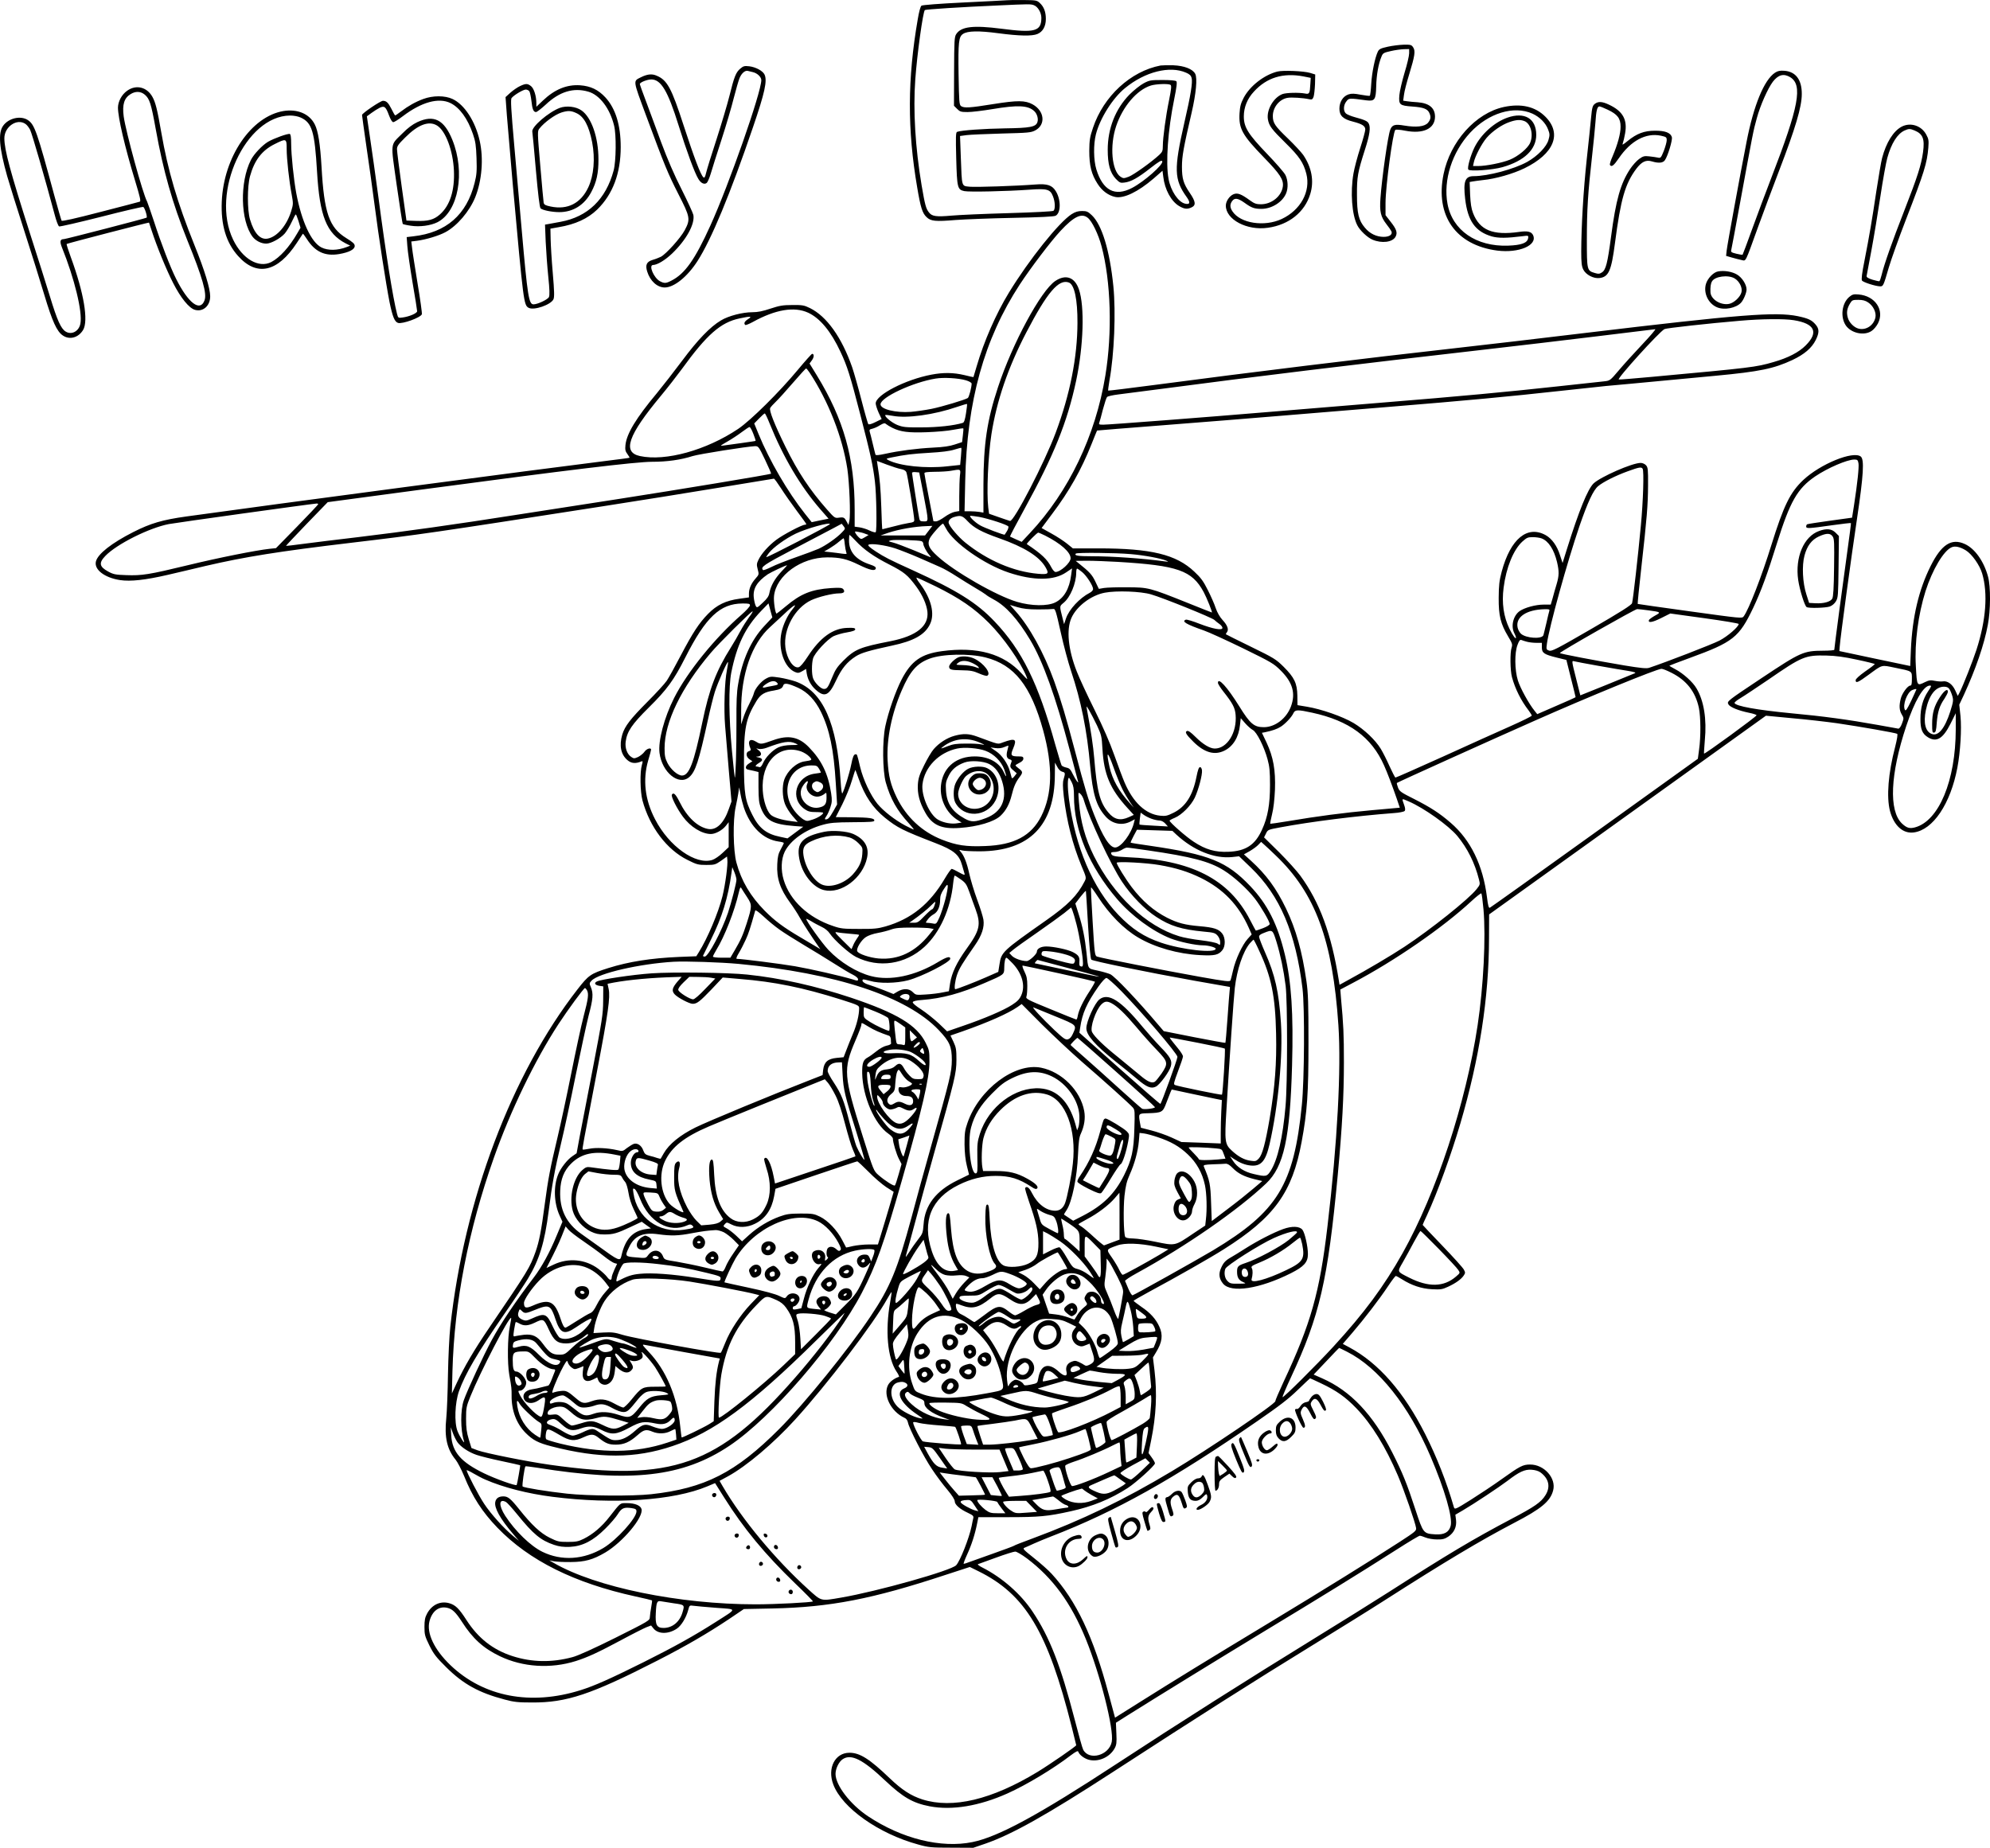 <?xml version="1.0" encoding="UTF-8"?>
<svg xmlns="http://www.w3.org/2000/svg" version="1.0" viewBox="0 0 1769.325 1643.143" preserveAspectRatio="xMidYMid meet">
  <g transform="translate(-193.117,1951.643) scale(0.1,-0.1)" fill="#000000" stroke="none">
    <path d="M10880 19514 c-19 -1 -194 -11 -388 -20 -209 -10 -359 -22 -368 -28 -9 -7 -22 -54 -33 -121 -92 -530 -93 -982 -5 -1495 30 -178 46 -229 83 -264 38 -37 79 -41 258 -26 81 6 310 15 508 19 246 5 367 11 382 19 48 26 48 144 1 219 -32 52 -75 67 -178 59 -184 -14 -528 -25 -587 -20 -74 8 -69 -8 -79 260 l-7 191 59 8 c32 4 174 10 314 14 234 6 258 8 296 28 94 50 83 172 -23 231 -67 37 -135 37 -349 3 -211 -34 -261 -37 -288 -18 -16 12 -18 38 -22 282 -4 287 1 335 40 360 40 27 140 29 312 6 189 -25 301 -27 349 -7 48 20 75 68 75 134 0 62 -17 108 -54 142 -26 24 -34 25 -144 26 -64 1 -133 0 -152 -2z m244 -44 c35 -13 66 -66 66 -112 0 -120 -57 -136 -355 -97 -250 32 -358 20 -402 -48 -16 -24 -18 -59 -19 -332 l-1 -305 28 -28 c25 -25 34 -28 94 -28 37 0 135 12 219 26 226 38 318 34 373 -18 25 -23 38 -68 28 -97 -13 -43 -64 -53 -289 -56 -189 -3 -387 -17 -425 -31 -12 -4 -13 -42 -8 -235 7 -263 11 -279 72 -292 42 -9 375 -2 584 13 153 11 180 3 204 -59 20 -49 22 -114 5 -129 -8 -6 -169 -14 -403 -21 -214 -6 -441 -16 -504 -22 -135 -12 -173 -7 -200 28 -27 33 -36 68 -66 243 -56 335 -76 665 -56 940 16 223 68 600 85 617 6 6 327 27 651 41 276 13 291 13 319 2z M14270 19101 c-63 -14 -77 -21 -88 -43 -26 -54 -53 -186 -59 -286 -3 -56 -9 -105 -13 -107 -4 -3 -40 2 -80 9 -58 11 -81 12 -109 3 -49 -16 -81 -67 -81 -127 0 -62 32 -93 120 -115 82 -21 110 -39 110 -70 0 -14 -20 -88 -45 -165 -25 -77 -52 -179 -60 -226 -29 -166 -14 -368 34 -461 23 -46 90 -109 135 -128 83 -35 178 -23 205 26 19 35 10 66 -44 134 l-45 58 0 108 c0 145 65 628 87 650 5 5 44 2 88 -7 161 -31 264 18 265 124 0 78 -51 121 -154 129 -34 2 -76 6 -95 9 l-34 5 7 52 c3 29 24 110 46 181 51 167 57 209 36 241 -15 23 -22 25 -84 24 -37 -1 -101 -9 -142 -18z m190 -59 c0 -21 -18 -99 -41 -173 -22 -74 -43 -163 -46 -199 -7 -85 2 -93 116 -101 98 -7 134 -21 150 -56 17 -36 13 -59 -12 -89 -30 -34 -104 -42 -211 -24 -83 14 -107 7 -124 -37 -21 -52 -75 -435 -87 -608 -9 -121 2 -166 53 -232 21 -26 41 -56 45 -65 10 -28 -19 -48 -71 -48 -63 1 -121 28 -165 81 -56 65 -71 128 -71 294 -1 158 7 200 70 398 44 136 53 201 34 236 -10 20 -36 32 -125 56 -33 9 -68 24 -77 32 -25 22 -23 75 4 108 23 30 24 30 178 9 74 -9 84 5 87 124 2 100 20 202 47 265 12 31 20 35 82 49 38 9 90 16 117 17 l47 1 0 -38z M12250 18934 c-266 -51 -507 -273 -601 -554 -28 -83 -32 -109 -33 -205 0 -132 19 -209 75 -295 39 -61 95 -102 156 -115 76 -16 204 46 341 164 l79 69 7 -54 c13 -113 70 -218 141 -260 46 -27 72 -30 110 -12 41 19 38 51 -16 130 -56 82 -69 126 -69 232 0 93 14 170 85 476 41 176 53 311 33 350 -23 43 -97 72 -196 76 -48 1 -98 0 -112 -2z m227 -64 c31 -13 44 -26 49 -47 10 -39 -7 -148 -65 -399 -94 -413 -91 -504 21 -660 35 -49 30 -70 -16 -58 -60 15 -126 114 -145 219 -27 144 -6 435 50 709 22 109 27 152 19 160 -7 7 -54 11 -123 11 -104 0 -116 -2 -167 -29 -30 -16 -87 -61 -127 -101 -124 -127 -193 -301 -193 -490 0 -130 21 -204 71 -258 35 -36 42 -39 78 -34 58 7 119 41 230 128 78 61 101 74 106 61 11 -29 -160 -180 -269 -237 -152 -79 -259 -23 -317 165 -25 81 -27 222 -4 312 36 142 150 323 259 411 178 146 398 201 543 137z m-139 -108 c10 -7 8 -34 -12 -133 -30 -146 -56 -339 -56 -410 0 -44 -4 -54 -32 -80 -69 -64 -227 -177 -271 -194 -43 -16 -48 -16 -72 -1 -79 52 -99 275 -40 451 59 175 184 322 309 361 46 14 154 18 174 6z M8513 18906 c-39 -33 -54 -71 -97 -245 -19 -76 -71 -249 -114 -383 -44 -133 -85 -267 -92 -296 -10 -42 -15 -50 -25 -42 -24 20 -82 174 -175 459 -109 337 -147 406 -242 445 -41 18 -83 13 -139 -15 -70 -35 -72 -20 45 -336 169 -456 195 -518 289 -703 105 -205 108 -223 56 -321 -37 -69 -165 -211 -212 -236 -17 -8 -49 -21 -71 -27 -55 -16 -69 -44 -51 -103 26 -85 89 -143 157 -143 84 1 201 96 290 234 124 193 291 595 494 1191 105 307 128 413 103 468 -15 33 -78 67 -136 74 -43 5 -53 2 -80 -21z m112 -31 c39 -9 75 -43 75 -71 0 -109 -287 -929 -453 -1294 -137 -302 -226 -428 -346 -489 -48 -25 -63 -26 -101 -6 -55 28 -105 145 -62 145 37 1 106 42 169 102 126 121 204 262 189 343 -4 18 -51 120 -104 226 -66 129 -126 269 -182 419 -45 124 -107 289 -136 368 -30 78 -54 146 -54 151 0 15 66 41 102 41 86 0 147 -102 242 -407 71 -228 144 -427 177 -479 23 -38 53 -51 74 -34 8 7 24 44 36 84 11 39 54 174 95 300 41 126 90 293 109 370 20 78 43 158 52 179 18 43 49 69 73 63 8 -2 29 -7 45 -11z M13288 18880 c-117 -30 -243 -127 -299 -233 -26 -50 -33 -76 -37 -138 -8 -137 24 -194 219 -395 141 -145 174 -196 166 -256 -12 -87 -100 -158 -195 -158 -41 0 -58 6 -98 35 -78 57 -111 69 -146 54 -36 -15 -68 -63 -68 -101 0 -124 188 -224 374 -197 187 26 328 139 377 301 35 115 13 235 -63 347 -18 25 -79 91 -136 146 -116 111 -134 138 -134 200 0 76 57 148 129 161 35 7 141 0 195 -12 23 -5 29 -2 38 21 5 14 11 65 13 113 l2 86 -45 14 c-56 17 -242 25 -292 12z m232 -43 l65 -13 -3 -49 c-5 -92 -8 -98 -49 -90 -55 10 -166 7 -199 -5 -79 -30 -143 -139 -130 -223 10 -60 32 -89 158 -213 121 -119 158 -173 184 -273 40 -157 -51 -323 -219 -402 -154 -72 -368 -39 -438 68 -23 34 -24 62 -3 91 22 31 51 27 109 -14 65 -47 89 -55 152 -55 91 0 187 60 219 138 20 47 17 117 -6 163 -11 22 -85 107 -164 189 -167 174 -206 236 -206 332 0 81 31 158 90 221 114 125 259 169 440 135z M17713 18870 c-97 -64 -190 -290 -253 -615 -54 -274 -172 -919 -177 -967 l-5 -47 52 -15 c28 -8 67 -18 86 -22 41 -8 28 -33 147 296 47 129 130 352 185 495 147 383 203 571 203 685 1 127 -54 200 -155 207 -39 3 -58 -1 -83 -17z m135 -40 c113 -69 78 -258 -166 -890 -50 -129 -127 -336 -172 -460 -45 -124 -83 -226 -85 -228 -2 -3 -27 1 -55 8 -45 11 -51 15 -46 34 3 11 37 194 76 406 116 631 119 651 151 765 31 115 98 265 143 325 48 62 96 75 154 40z M6555 18751 c-22 -10 -60 -36 -85 -58 l-44 -40 12 -164 c7 -90 31 -364 52 -609 96 -1062 98 -1077 142 -1101 47 -25 197 27 220 76 9 20 8 70 -6 233 -10 114 -18 249 -19 301 l-2 94 72 13 c150 25 260 76 344 157 139 136 209 323 209 556 0 195 -46 343 -136 441 -64 69 -131 101 -225 108 -118 8 -226 -36 -331 -136 l-58 -55 0 31 c0 64 -21 131 -47 152 -31 25 -47 25 -98 1z m84 -49 c5 -10 13 -47 17 -82 8 -75 18 -100 41 -100 8 0 47 30 86 66 123 116 247 154 380 115 100 -29 191 -149 228 -301 21 -82 18 -318 -4 -400 -69 -256 -230 -412 -472 -456 -49 -9 -101 -18 -114 -21 l-24 -4 6 -152 c4 -84 14 -223 23 -311 12 -114 13 -165 6 -181 -10 -22 -101 -65 -137 -65 -42 0 -53 67 -105 660 -16 184 -46 521 -66 747 -29 329 -34 416 -24 428 22 27 103 75 126 75 13 0 28 -8 33 -18z M6908 18557 c-100 -38 -254 -170 -244 -212 2 -11 17 -166 32 -344 19 -214 33 -328 41 -337 17 -17 102 -34 167 -34 122 0 223 63 284 178 47 88 65 170 64 292 0 195 -62 372 -150 434 -49 35 -134 45 -194 23z m147 -46 c68 -30 112 -112 141 -259 28 -146 15 -296 -34 -401 -66 -142 -184 -203 -335 -171 -45 9 -58 16 -62 33 -2 12 -16 160 -30 329 -26 299 -26 309 -8 331 44 56 138 124 196 143 58 18 85 17 132 -5z M3061 18709 c-48 -34 -80 -95 -81 -149 0 -88 61 -351 153 -653 43 -142 52 -180 41 -184 -8 -3 -166 -44 -352 -92 -223 -58 -339 -84 -343 -77 -4 6 -32 106 -64 221 -154 570 -176 633 -235 673 -64 43 -172 19 -221 -50 -46 -64 -35 -196 36 -448 20 -69 87 -285 150 -480 63 -195 144 -454 180 -575 71 -237 112 -327 165 -362 60 -41 138 -20 180 49 49 81 7 331 -109 647 -23 63 -40 116 -37 118 4 5 730 193 732 190 1 -1 11 -33 24 -72 45 -139 130 -347 191 -466 67 -132 142 -224 194 -238 72 -20 135 36 135 120 0 70 -49 230 -140 456 -152 377 -236 663 -295 1003 -35 202 -51 265 -78 314 -49 89 -146 113 -226 55z m157 -34 c43 -36 57 -80 97 -302 68 -379 149 -662 280 -989 138 -339 178 -480 154 -540 -39 -103 -144 -23 -251 191 -51 100 -137 324 -197 510 -29 88 -57 168 -62 179 -37 65 -190 624 -208 757 -14 106 4 164 62 199 44 27 89 25 125 -5z m-1060 -261 c12 -8 31 -32 41 -52 17 -33 136 -446 217 -750 15 -59 33 -106 41 -109 8 -3 177 36 375 86 198 51 366 90 373 87 12 -4 38 -86 30 -95 -6 -6 -716 -190 -736 -191 -34 0 -38 -21 -17 -74 111 -275 184 -574 164 -677 -12 -68 -78 -104 -131 -71 -42 26 -75 99 -140 313 -31 101 -110 351 -176 556 -178 558 -229 747 -229 850 0 103 113 180 188 127z M5694 18636 c-70 -26 -132 -61 -198 -111 -25 -19 -48 -35 -51 -35 -3 0 -18 26 -34 59 -28 55 -45 71 -75 71 -22 0 -186 -111 -186 -126 0 -7 18 -134 39 -281 22 -147 54 -376 71 -508 38 -297 104 -720 135 -877 27 -130 45 -173 75 -183 38 -12 201 47 212 77 3 7 -14 130 -38 273 -23 143 -46 285 -49 317 l-7 57 49 6 c83 11 195 45 253 76 104 55 215 185 266 310 60 148 76 346 40 504 -39 174 -136 322 -241 371 -68 32 -175 32 -261 0z m242 -36 c82 -40 153 -138 200 -275 23 -67 28 -102 32 -215 4 -116 1 -149 -17 -220 -71 -284 -252 -442 -545 -475 l-59 -7 6 -81 c3 -45 24 -190 46 -322 23 -132 41 -247 41 -256 0 -18 -69 -48 -130 -56 -38 -5 -39 -5 -49 33 -37 145 -100 539 -165 1034 -26 190 -59 430 -75 533 l-28 189 41 30 c23 17 55 37 73 46 42 20 54 10 83 -68 14 -37 28 -60 38 -60 8 0 47 24 86 54 165 125 317 167 422 116z M5641 18430 c-42 -20 -86 -53 -130 -98 -113 -113 -108 -67 -53 -460 27 -188 51 -344 54 -347 3 -3 36 -11 73 -16 77 -12 175 1 235 31 187 95 250 444 133 733 -73 180 -165 226 -312 157z m176 -30 c76 -46 142 -223 150 -400 8 -177 -35 -311 -124 -390 -54 -48 -106 -62 -213 -58 l-85 3 -42 300 c-23 165 -42 315 -42 333 -1 27 10 44 72 105 114 115 211 152 284 107z M16110 18592 c-19 -15 -24 -33 -32 -118 -5 -54 -22 -223 -39 -374 -30 -279 -48 -594 -49 -820 0 -99 4 -132 18 -160 23 -47 92 -83 145 -76 81 10 105 64 137 311 51 391 90 527 190 661 48 63 86 81 139 65 60 -18 98 -14 115 11 26 37 68 177 62 203 -10 41 -60 60 -151 59 -95 0 -161 -25 -242 -91 -45 -37 -51 -39 -43 -19 5 13 14 52 20 86 22 123 -20 198 -144 256 -61 29 -96 30 -126 6z m115 -51 c87 -41 115 -77 115 -151 0 -63 -26 -157 -71 -263 -17 -37 -27 -72 -24 -77 14 -22 34 -7 79 59 106 156 241 228 373 201 49 -11 53 -13 53 -41 0 -16 -12 -58 -26 -95 -25 -62 -28 -65 -53 -59 -14 3 -48 8 -76 11 -44 5 -55 2 -91 -24 -22 -16 -58 -56 -79 -88 -85 -128 -127 -275 -170 -604 -31 -233 -46 -294 -81 -316 -21 -14 -31 -15 -64 -5 -69 20 -70 26 -70 296 0 267 10 421 45 730 13 116 27 255 31 310 7 109 16 145 36 145 7 0 40 -13 73 -29z M15302 18565 c-250 -54 -477 -307 -536 -597 -76 -369 109 -632 478 -680 192 -24 359 47 318 137 -15 32 -49 40 -125 29 -233 -33 -350 15 -409 168 -15 38 -22 84 -26 164 l-4 112 28 5 c16 3 56 8 89 12 113 11 267 55 370 105 263 128 337 308 186 459 -90 90 -214 119 -369 86z m254 -59 c65 -30 117 -82 139 -140 16 -40 16 -52 4 -93 -16 -61 -98 -145 -189 -196 -117 -65 -349 -127 -476 -127 -77 0 -94 -46 -76 -202 23 -197 90 -291 237 -334 58 -16 131 -16 273 2 52 7 54 6 50 -17 -6 -43 -60 -63 -179 -67 -283 -10 -495 137 -538 372 -39 211 41 460 202 633 162 174 388 243 553 169z M15333 18470 c-118 -42 -234 -148 -292 -264 -35 -71 -66 -181 -55 -197 11 -19 216 -4 304 21 194 55 300 157 300 287 0 146 -104 207 -257 153z m151 -30 c57 -21 83 -119 52 -193 -20 -49 -107 -121 -181 -151 -70 -28 -211 -56 -282 -56 l-45 0 7 33 c10 52 71 168 114 218 50 58 135 117 203 140 60 21 95 23 132 9z M4451 18529 c-285 -48 -531 -407 -548 -805 -9 -206 38 -365 145 -484 166 -186 352 -144 522 116 28 43 53 80 54 82 2 1 18 -20 36 -48 72 -113 161 -154 286 -133 88 15 139 41 139 72 0 19 -15 33 -75 70 -152 94 -197 223 -220 634 -12 204 -30 318 -60 377 -48 95 -154 139 -279 119z m154 -58 c101 -46 124 -125 145 -481 23 -395 85 -550 255 -638 l40 -20 -30 -12 c-83 -32 -168 -33 -226 -4 -91 46 -177 233 -224 484 -22 119 -45 339 -45 438 0 57 -4 84 -12 87 -17 6 -139 -38 -193 -69 -51 -30 -127 -110 -153 -162 -101 -199 -93 -540 15 -683 28 -36 77 -61 121 -61 43 0 128 47 166 91 18 22 46 69 62 104 16 35 32 65 35 65 3 0 14 -27 24 -59 l18 -60 -28 -48 c-70 -122 -156 -217 -232 -257 -111 -57 -257 28 -339 199 -202 419 111 1101 506 1104 33 0 71 -7 95 -18z m-125 -279 c0 -88 22 -288 45 -408 14 -77 14 -84 -5 -146 -39 -126 -124 -226 -207 -243 -67 -14 -122 45 -159 170 -25 83 -25 294 0 384 39 142 106 230 219 286 104 52 107 51 107 -43z M18839 18390 c-74 -39 -138 -142 -174 -279 -9 -34 -31 -166 -51 -294 -39 -261 -61 -391 -106 -621 -22 -109 -28 -163 -22 -174 10 -16 121 -51 162 -52 27 0 29 4 77 169 20 68 89 262 154 430 160 413 186 498 197 633 5 65 3 78 -18 117 -43 81 -141 112 -219 71z m115 -34 c74 -31 91 -75 75 -193 -16 -114 -48 -215 -165 -515 -111 -284 -182 -486 -203 -576 -7 -28 -16 -54 -20 -56 -3 -2 -31 4 -61 13 -36 11 -54 22 -53 32 1 8 21 111 43 229 22 118 58 335 80 481 22 147 50 300 61 340 36 131 90 216 154 245 38 17 48 17 89 0z M11459 17612 c-114 -74 -378 -404 -557 -697 -116 -190 -222 -433 -287 -655 -15 -52 -28 -96 -29 -97 -1 -1 -37 7 -81 18 -97 23 -186 24 -292 4 -232 -44 -493 -179 -496 -255 0 -14 12 -51 26 -83 l27 -57 -55 -27 c-34 -17 -58 -24 -64 -18 -4 6 -32 102 -61 215 -29 113 -66 243 -82 290 -93 267 -227 454 -376 527 -51 25 -67 28 -157 27 -85 0 -114 -6 -194 -32 -68 -23 -112 -32 -161 -32 -87 0 -211 -32 -279 -73 -96 -57 -207 -173 -344 -357 -72 -96 -173 -226 -224 -288 -187 -224 -271 -363 -281 -464 -4 -40 -1 -55 18 -80 12 -16 20 -31 18 -32 -1 -2 -102 -15 -223 -30 -559 -69 -2957 -386 -3715 -492 -216 -30 -320 -61 -474 -139 -193 -98 -315 -194 -332 -261 -18 -72 76 -145 215 -166 93 -14 226 1 421 46 80 19 233 54 340 80 343 80 654 130 1295 206 615 73 705 86 2240 325 303 47 766 121 1030 165 264 44 483 80 487 80 5 0 33 -39 64 -87 31 -49 94 -138 140 -200 46 -61 84 -114 84 -117 0 -3 -6 -6 -13 -6 -26 0 -193 -88 -254 -134 -70 -53 -133 -124 -159 -179 -16 -33 -16 -44 -6 -83 12 -45 12 -47 -19 -82 -39 -44 -59 -90 -59 -135 l0 -33 -86 -12 c-119 -16 -200 -55 -278 -135 -80 -82 -134 -164 -244 -373 -49 -94 -104 -193 -122 -220 -18 -27 -96 -112 -173 -189 -150 -151 -200 -215 -223 -290 -29 -99 -13 -179 47 -229 33 -28 70 -32 121 -11 15 6 16 3 6 -32 -18 -59 -15 -237 5 -313 64 -237 217 -440 402 -531 81 -41 95 -44 166 -44 73 0 80 2 131 37 l53 38 3 -27 c6 -45 -18 -223 -43 -325 -37 -149 -134 -377 -210 -498 l-23 -37 -154 -6 c-251 -11 -447 -42 -628 -99 -158 -50 -176 -63 -274 -189 -587 -755 -1007 -1870 -1131 -2999 -9 -80 -18 -270 -21 -425 -2 -154 -9 -330 -15 -390 -18 -169 7 -277 83 -369 17 -21 51 -86 75 -144 75 -187 162 -321 297 -461 282 -292 684 -492 1227 -611 79 -17 145 -33 147 -35 2 -2 -1 -29 -7 -61 -6 -32 -11 -71 -12 -88 -1 -30 -7 -34 -307 -184 -195 -97 -334 -160 -382 -172 -183 -49 -359 -46 -531 9 -175 56 -307 160 -411 322 -67 104 -98 133 -153 149 -79 22 -155 -14 -197 -93 -18 -33 -23 -59 -23 -118 0 -69 4 -83 44 -165 38 -76 59 -104 150 -194 151 -150 291 -227 520 -287 81 -22 119 -26 241 -26 309 -2 527 71 1115 372 256 131 445 241 640 371 l130 88 255 5 c513 11 888 84 1539 299 l215 70 75 -37 c419 -206 618 -538 831 -1386 22 -87 40 -160 40 -162 0 -9 -235 -171 -345 -238 -407 -247 -754 -329 -1023 -244 -100 32 -181 84 -290 188 -179 172 -266 227 -358 227 -129 0 -199 -137 -144 -282 78 -208 403 -438 755 -534 93 -26 115 -28 295 -28 l195 -1 108 37 c237 82 549 258 1127 633 787 511 1237 797 1795 1140 231 142 508 314 615 383 558 357 858 536 1165 697 239 124 320 191 345 287 30 109 -80 232 -205 231 -64 0 -90 -14 -251 -129 -72 -52 -196 -134 -275 -184 -137 -86 -144 -89 -151 -67 -66 227 -151 444 -255 650 -189 374 -414 632 -675 772 l-58 31 86 100 c104 121 241 299 319 417 32 48 62 87 66 87 5 0 29 -13 54 -29 87 -55 173 -84 267 -89 78 -4 92 -2 144 22 67 31 118 67 140 101 14 21 14 27 0 52 -8 16 -94 111 -190 211 -97 101 -176 184 -176 186 0 2 17 41 39 87 93 202 212 530 296 814 170 578 254 1119 255 1644 l1 216 1230 883 1231 884 231 -22 c128 -11 309 -32 402 -45 204 -30 519 -85 534 -94 6 -4 0 -45 -18 -116 -62 -236 -78 -445 -46 -570 35 -131 116 -204 212 -191 171 23 326 254 387 575 27 141 39 344 28 459 l-11 102 41 87 c105 229 180 445 213 623 25 128 26 341 2 428 -37 138 -118 251 -207 291 -118 54 -208 -4 -304 -197 -105 -210 -162 -452 -175 -742 l-6 -146 -315 66 -315 67 3 39 c5 78 104 806 154 1139 58 389 66 526 33 552 -69 52 -358 -66 -510 -208 -118 -111 -175 -228 -285 -581 -83 -269 -200 -572 -246 -633 -14 -19 -21 -18 -477 45 -254 35 -464 65 -465 66 -2 1 12 146 32 321 50 446 59 556 60 734 1 141 -1 159 -18 178 -11 12 -31 21 -48 21 -75 0 -357 -124 -419 -183 -52 -52 -129 -240 -237 -585 l-38 -122 -23 70 c-26 83 -72 146 -126 177 -164 92 -314 -32 -392 -323 -22 -82 -26 -122 -27 -234 -1 -159 17 -231 84 -343 37 -62 40 -71 31 -99 -15 -43 -13 -203 3 -263 29 -106 81 -209 148 -296 15 -20 28 -41 28 -46 0 -6 -84 -47 -187 -93 -104 -46 -375 -168 -603 -272 -228 -103 -418 -187 -422 -186 -5 2 -28 48 -53 102 -24 55 -59 123 -77 153 -49 80 -146 172 -242 230 -98 58 -287 124 -415 145 l-84 14 -1 84 c-2 110 -26 161 -122 257 -68 67 -85 78 -290 178 -121 59 -221 109 -223 111 -2 2 2 10 9 19 18 22 5 61 -39 108 -25 27 -47 66 -61 106 -11 35 -43 107 -70 160 -39 78 -61 109 -119 163 -162 154 -385 208 -854 208 l-227 0 -53 43 c-29 23 -91 64 -139 90 l-86 48 94 126 c151 200 260 394 349 618 26 66 49 121 50 123 1 1 265 22 586 47 321 25 798 63 1059 85 261 22 698 58 970 80 639 52 1059 91 1500 140 195 21 380 41 410 44 50 4 201 18 974 91 393 37 518 63 683 140 106 50 172 106 208 178 32 65 32 98 -1 137 -35 41 -65 55 -159 75 -197 40 -510 16 -1895 -150 -388 -47 -887 -105 -1110 -130 -858 -96 -1870 -220 -2709 -331 -228 -30 -416 -53 -417 -51 -2 2 3 41 11 88 43 235 58 608 35 840 -32 317 -101 545 -191 631 -35 33 -46 38 -87 38 -36 0 -60 -7 -93 -28z m143 -32 c38 -29 95 -147 123 -253 83 -311 97 -767 34 -1150 -87 -535 -326 -1033 -670 -1400 l-74 -79 -50 22 c-27 12 -51 23 -54 25 -2 2 56 113 129 246 262 478 380 770 459 1139 66 311 77 661 25 813 -37 109 -117 137 -210 75 -128 -86 -381 -554 -509 -943 -98 -296 -129 -503 -130 -868 l0 -249 -35 6 c-19 3 -57 6 -84 6 l-49 0 6 273 c15 707 168 1257 484 1742 96 147 279 388 364 479 118 127 186 160 241 116z m-167 -576 c49 -19 77 -151 76 -359 -1 -306 -66 -634 -193 -975 -97 -262 -374 -797 -407 -786 -9 2 -54 18 -101 34 l-85 30 -7 53 c-16 135 -2 458 28 654 46 295 148 594 310 905 187 359 289 478 379 444z m-2319 -268 c106 -49 203 -166 288 -348 60 -128 85 -206 177 -562 90 -348 112 -448 129 -591 14 -113 19 -439 7 -451 -4 -4 -28 2 -53 14 -25 13 -66 25 -90 29 l-44 6 0 152 c0 459 -97 802 -336 1193 l-65 106 21 29 c20 27 21 57 2 57 -5 0 -62 -64 -127 -142 -167 -201 -418 -449 -530 -525 -283 -190 -646 -291 -874 -242 -159 34 -106 184 184 533 60 72 144 180 188 240 223 308 346 416 514 451 98 21 116 20 76 -6 -32 -20 -41 -38 -26 -52 3 -4 34 8 67 26 203 112 369 139 492 83z m8764 -67 c187 -30 223 -107 106 -224 -60 -61 -159 -112 -286 -148 -157 -46 -193 -50 -1084 -132 -153 -14 -284 -25 -292 -23 -20 5 358 422 406 448 16 9 398 51 670 74 194 17 395 19 480 5z m-1348 -216 c-72 -76 -165 -179 -208 -230 -78 -92 -78 -92 -134 -98 -30 -3 -217 -23 -415 -45 -449 -49 -853 -87 -1570 -145 -308 -25 -744 -61 -970 -80 -571 -48 -1443 -115 -1494 -115 -37 0 -42 2 -36 18 4 9 18 62 32 117 15 55 31 105 37 111 6 7 52 17 101 23 50 6 227 29 395 51 784 104 1708 216 2880 350 245 28 679 79 965 114 286 35 526 64 533 65 8 1 -45 -61 -116 -136z m-7402 -251 c168 -256 292 -574 335 -855 18 -123 30 -410 18 -461 l-8 -38 -15 28 c-20 39 -27 43 -70 37 -36 -5 -39 -3 -107 74 -153 174 -257 331 -369 558 -99 202 -146 322 -135 343 5 10 28 35 51 57 23 22 91 97 152 168 60 70 113 127 116 127 4 0 18 -17 32 -38z m1388 -67 c31 -9 52 -22 52 -30 0 -32 -23 -121 -34 -128 -25 -16 -228 -77 -321 -96 -55 -11 -138 -23 -185 -27 -135 -10 -270 23 -270 67 0 62 287 196 490 229 72 12 202 4 268 -15z m2 -294 c-9 -58 -17 -82 -29 -85 -77 -24 -224 -40 -366 -40 -144 -1 -166 2 -217 22 -49 20 -117 77 -105 88 2 2 30 -1 63 -7 129 -25 370 9 574 79 47 16 87 28 89 26 2 -2 -2 -39 -9 -83z m-1747 -88 c121 -301 274 -561 455 -769 l70 -80 -75 -15 -75 -16 -59 74 c-154 194 -317 474 -414 711 l-38 93 43 44 c24 25 47 45 51 45 4 0 23 -39 42 -87z m1092 -41 c73 -36 142 -45 307 -39 84 3 191 12 237 22 46 9 85 14 87 12 2 -2 0 -30 -4 -63 l-7 -59 -64 -21 c-44 -15 -102 -24 -195 -28 -149 -8 -302 -28 -424 -55 -59 -13 -85 -15 -87 -7 -2 6 -13 49 -24 96 -11 47 -23 95 -27 107 -5 17 -1 22 23 27 16 4 47 17 68 31 34 20 42 21 55 10 8 -7 33 -22 55 -33z m-1236 -53 c13 -33 22 -61 20 -63 -2 -2 -60 -10 -129 -20 -69 -9 -141 -19 -160 -22 -31 -5 -26 -1 35 34 39 22 97 60 130 85 33 25 65 46 70 46 6 1 21 -26 34 -60z m104 -230 c32 -67 56 -123 54 -125 -6 -7 -842 -145 -1351 -224 -248 -38 -651 -101 -896 -139 -573 -90 -1001 -150 -1425 -201 -187 -22 -407 -49 -489 -60 -82 -11 -150 -19 -152 -18 -1 2 82 90 184 196 l187 193 820 110 c1331 178 1920 249 2065 249 133 0 254 17 360 51 59 18 482 85 555 88 29 0 33 -5 88 -120z m1742 28 l-7 -75 -113 -12 c-192 -22 -425 3 -524 54 -25 13 -24 14 29 25 117 24 181 32 335 41 106 6 180 15 220 28 33 10 62 18 63 16 2 -1 1 -36 -3 -77z m7980 -60 c6 -32 -9 -177 -41 -383 l-16 -101 -196 -27 c-107 -15 -199 -29 -204 -32 -4 -3 -8 -12 -8 -20 0 -19 23 -18 225 11 93 13 171 22 173 20 2 -1 -13 -115 -32 -251 -34 -241 -116 -858 -116 -876 0 -4 -44 -8 -97 -8 -177 -1 -200 -11 -550 -244 -309 -206 -309 -206 -294 -233 13 -25 90 -56 183 -75 36 -7 66 -17 67 -22 3 -9 -461 -348 -467 -341 -2 1 2 55 7 119 18 187 -8 350 -74 461 -32 56 -119 134 -188 170 -31 16 -55 31 -53 32 2 2 84 33 182 69 384 140 438 182 564 447 68 144 125 298 210 572 117 373 182 487 340 595 111 75 283 149 347 150 28 0 33 -4 38 -33z m-8512 -52 c26 -5 42 -15 47 -29 10 -22 70 -390 70 -424 0 -16 -9 -21 -47 -26 -27 -4 -90 -18 -141 -32 -52 -13 -95 -24 -96 -24 -2 0 -6 87 -9 193 -6 174 -13 252 -33 374 l-6 41 88 -33 c49 -18 106 -37 127 -40z m6593 3 c13 -21 5 -286 -16 -508 -25 -267 -69 -657 -78 -687 -5 -17 -101 -78 -360 -228 -314 -182 -356 -203 -378 -194 -25 9 -26 12 -19 62 20 147 180 725 290 1047 73 211 122 317 165 353 44 37 154 93 265 133 99 36 120 40 131 22z m-6070 -60 c-3 -29 -6 -112 -6 -185 l0 -131 -39 -7 c-22 -4 -62 -24 -92 -46 -29 -21 -63 -39 -76 -39 -13 0 -23 1 -23 3 0 1 -18 95 -40 207 -22 113 -40 211 -40 218 0 9 26 12 93 13 50 0 112 4 137 8 95 17 94 18 86 -41z m-324 -168 c47 -248 47 -240 3 -240 -28 0 -36 4 -40 23 -7 29 -65 396 -65 408 0 6 14 9 32 7 l32 -3 38 -195z m-5382 -87 c0 -5 -85 -94 -188 -200 l-187 -191 -58 -6 c-119 -13 -452 -79 -727 -146 -347 -84 -407 -93 -546 -88 -97 3 -115 7 -161 32 -79 43 -85 77 -25 139 101 105 389 249 564 283 63 12 1247 177 1316 183 6 0 12 -2 12 -6z m5775 -152 c56 -59 124 -96 280 -151 222 -78 355 -161 411 -256 35 -60 27 -68 -65 -60 -219 19 -451 119 -648 278 -61 50 -133 134 -146 170 -8 22 12 47 48 57 57 17 73 13 120 -38z m101 39 c86 -16 255 -71 261 -86 2 -7 -3 -25 -13 -41 -10 -15 -19 -29 -20 -31 -3 -6 -182 61 -219 83 -50 29 -105 85 -84 85 9 0 42 -5 75 -10z m-1326 -64 c0 -10 -559 -300 -566 -294 -1 2 9 18 23 36 38 50 148 129 239 173 96 46 304 104 304 85z m107 -74 c-46 -49 -146 -118 -208 -146 -30 -13 -121 -47 -204 -76 -82 -29 -180 -67 -216 -86 -37 -18 -69 -30 -73 -27 -26 26 3 46 272 187 152 80 311 163 352 185 l75 40 17 -22 c16 -21 16 -23 -15 -55z m924 37 c64 -127 339 -321 558 -394 222 -74 403 -73 512 2 l52 35 -8 -58 c-15 -123 -64 -207 -142 -245 -69 -34 -212 -32 -338 5 -182 53 -562 271 -709 407 -76 69 -91 104 -70 154 12 30 106 135 120 135 2 0 13 -19 25 -41z m-153 -22 l-32 -42 -198 0 -197 0 66 23 c96 32 238 57 346 60 l48 2 -33 -43z m-564 -27 l30 -11 -33 -20 c-32 -19 -34 -19 -53 -2 -11 10 -24 26 -30 37 -9 17 -7 19 23 13 19 -3 47 -10 63 -17z m1599 -16 c140 -71 227 -148 227 -202 0 -40 -90 -122 -134 -122 -9 0 -25 18 -37 41 -36 71 -85 118 -218 207 -6 4 91 102 101 102 5 0 32 -12 61 -26z m-1686 -45 c73 -79 164 -143 302 -213 131 -67 163 -93 239 -196 55 -75 92 -158 99 -224 13 -127 -97 -215 -327 -261 -276 -54 -318 -72 -421 -174 -53 -53 -72 -81 -98 -146 -39 -95 -47 -105 -75 -105 -26 0 -80 53 -95 93 -14 36 -14 131 -1 178 14 49 127 171 184 199 25 11 78 27 118 33 52 9 73 17 73 27 0 12 -14 15 -67 13 -130 -2 -245 -85 -355 -255 -38 -58 -66 -91 -81 -95 -48 -12 -106 75 -118 178 -19 161 84 349 229 418 64 30 190 61 251 61 40 0 53 14 35 37 -12 13 -29 15 -109 10 -174 -12 -269 -50 -402 -162 -43 -36 -80 -65 -82 -65 -12 0 -28 110 -23 156 19 183 241 344 473 344 114 0 174 -14 279 -65 100 -49 147 -60 153 -33 2 12 -11 21 -50 34 -126 41 -188 112 -188 214 0 27 2 50 5 50 2 0 26 -23 52 -51z m6100 20 c62 -23 111 -99 138 -211 19 -83 19 -118 -4 -197 -11 -36 -27 -92 -35 -123 l-17 -58 -63 0 c-72 0 -169 -27 -214 -58 -57 -41 -79 -134 -47 -196 8 -15 15 -33 15 -39 0 -21 -29 18 -58 78 -52 107 -70 229 -52 366 23 179 87 336 166 409 39 35 49 40 93 40 27 0 62 -5 78 -11z m-6195 -51 c3 -29 9 -61 13 -72 8 -17 5 -18 -36 -13 -24 4 -70 9 -102 13 l-58 6 48 28 c26 16 64 42 83 59 19 16 38 30 41 31 4 0 9 -24 11 -52z m683 26 c8 -4 15 -13 15 -21 0 -20 28 -73 54 -102 13 -16 16 -22 6 -18 -8 3 -75 31 -149 62 -74 30 -155 61 -180 67 -46 12 -46 12 -16 20 32 7 245 1 270 -8z m-234 -64 c47 -16 144 -54 215 -85 71 -32 154 -68 184 -81 31 -13 96 -50 145 -82 50 -32 124 -78 165 -102 41 -24 84 -51 95 -60 11 -10 43 -30 72 -45 107 -57 212 -173 323 -358 114 -191 227 -506 350 -972 39 -148 73 -276 75 -283 12 -34 -19 6 -43 56 -23 48 -32 57 -61 63 -18 4 -37 13 -41 19 -4 7 -29 90 -56 184 -152 547 -295 838 -539 1095 -158 167 -334 277 -725 455 -214 97 -256 119 -331 168 -54 35 -75 55 -66 60 21 15 149 -3 238 -32z m9519 -18 c54 -33 123 -131 145 -206 52 -177 34 -415 -51 -678 -34 -104 -119 -319 -150 -380 l-16 -30 -23 50 c-26 56 -70 87 -112 79 -13 -2 -44 0 -69 5 -37 8 -51 6 -87 -11 -73 -36 -72 -38 -82 144 -12 207 21 457 86 664 61 191 162 362 233 391 30 13 74 4 126 -28z m-7425 -33 c120 -10 268 -38 315 -58 23 -11 22 -11 -10 -7 -197 27 -470 46 -652 46 -125 0 -159 6 -141 24 10 10 356 7 488 -5z m-115 -69 c533 -32 659 -76 763 -268 27 -50 80 -182 73 -182 -2 0 -99 38 -215 85 -342 137 -349 138 -536 139 -88 1 -181 -2 -207 -6 l-47 -8 -31 65 c-29 61 -51 85 -150 164 l-25 20 105 1 c58 0 179 -5 270 -10z m-2992 -87 c-58 -62 -94 -126 -106 -189 -5 -29 -20 -51 -59 -87 -50 -47 -52 -48 -63 -27 -6 12 -14 45 -17 74 -8 79 28 139 125 206 28 18 156 79 171 80 2 0 -21 -26 -51 -57z m2675 -4 c40 -33 97 -122 97 -151 0 -10 -13 -24 -28 -32 -92 -47 -186 -149 -213 -229 l-17 -51 -10 40 c-32 128 -33 117 7 151 59 49 110 172 111 266 0 20 3 37 8 37 4 0 24 -14 45 -31z m-1308 -124 c219 -108 347 -196 480 -329 130 -131 276 -340 332 -474 14 -35 12 -34 -41 24 -160 177 -395 243 -711 200 -184 -25 -272 -87 -358 -253 -53 -103 -117 -286 -144 -413 -28 -130 -25 -398 4 -502 42 -146 100 -249 203 -361 29 -32 49 -57 45 -57 -4 0 -37 16 -74 35 -94 50 -194 128 -248 193 -61 75 -127 215 -154 327 -29 122 -27 117 -45 113 -12 -2 -22 -26 -34 -88 -16 -80 -61 -226 -79 -258 -5 -8 -11 34 -15 99 -33 527 -158 807 -400 895 -35 12 -99 28 -143 35 -75 11 -84 11 -119 -8 -44 -22 -101 -91 -110 -131 -3 -15 -22 -58 -42 -97 -20 -38 -44 -95 -53 -125 l-18 -55 0 120 c-2 324 94 600 260 748 30 27 84 77 121 112 87 83 126 105 75 43 -45 -54 -83 -136 -98 -208 -31 -147 26 -311 122 -350 24 -10 34 -9 63 8 l34 20 6 -40 c9 -56 39 -109 81 -146 79 -70 117 -52 181 86 48 103 96 162 174 212 48 31 121 52 320 95 195 41 295 97 340 191 45 92 11 228 -90 362 -22 28 -35 52 -29 52 6 0 79 -34 164 -75z m1920 -74 c108 -31 540 -206 563 -227 11 -11 32 -27 46 -37 14 -10 26 -25 26 -34 0 -25 -83 -10 -205 37 -58 23 -112 39 -120 36 -41 -15 2 -41 160 -96 44 -15 201 -87 349 -159 255 -125 272 -135 336 -199 105 -105 132 -202 89 -318 -40 -107 -141 -184 -241 -184 -87 0 -122 30 -218 185 -107 172 -190 263 -190 209 0 -9 22 -44 49 -78 81 -102 103 -144 108 -205 14 -157 -74 -301 -185 -301 -43 0 -106 38 -172 104 -40 40 -64 57 -75 52 -22 -8 -8 -32 58 -97 97 -95 186 -121 274 -78 78 38 128 120 139 228 l7 61 40 -46 c21 -24 52 -51 67 -59 35 -18 101 -149 131 -260 18 -66 22 -107 22 -230 0 -170 -20 -286 -71 -396 -61 -136 -144 -191 -299 -197 -116 -5 -202 19 -308 89 -67 43 -215 173 -215 188 0 3 21 15 46 25 62 26 144 108 178 179 33 70 69 206 64 244 -2 16 -9 28 -17 28 -11 0 -20 -26 -32 -87 -33 -166 -97 -266 -204 -319 -56 -28 -72 -31 -119 -26 -128 13 -240 117 -316 295 -16 37 -57 146 -91 242 -41 116 -100 251 -176 404 -63 127 -135 281 -158 341 -77 195 -94 372 -48 476 46 104 175 202 297 225 104 20 321 12 411 -15z m-3566 -98 c0 -10 -34 -47 -75 -83 -234 -203 -483 -510 -599 -740 -89 -176 -143 -382 -130 -489 22 -172 170 -294 263 -216 56 47 87 142 167 509 20 93 48 205 62 250 26 82 110 273 117 265 2 -2 -2 -35 -10 -74 -20 -97 -28 -346 -16 -490 5 -66 20 -245 33 -398 l24 -278 -24 -67 c-44 -127 -111 -191 -185 -177 -94 18 -187 106 -254 243 -34 68 -53 85 -67 62 -10 -16 46 -126 98 -196 67 -91 169 -154 249 -154 40 0 101 33 132 72 l26 33 0 -111 0 -111 -53 -50 c-29 -28 -70 -56 -91 -63 -148 -49 -387 120 -511 362 -90 173 -110 350 -61 521 15 48 26 92 26 97 0 21 -40 9 -59 -19 -11 -16 -37 -36 -56 -46 -34 -15 -38 -15 -61 0 -37 24 -57 80 -50 135 12 92 55 155 206 305 161 159 223 244 325 446 181 357 309 478 508 479 57 0 67 -2 66 -17z m128 -183 c-118 -126 -197 -301 -233 -518 -13 -73 -16 -157 -15 -337 1 -225 -7 -500 -15 -493 -1 2 -13 109 -25 238 -28 301 -30 569 -6 695 49 245 125 402 265 548 l66 68 17 -63 17 -62 -71 -76z m2433 147 c63 0 124 2 135 4 18 4 24 -13 67 -206 25 -115 67 -270 92 -345 89 -266 142 -527 170 -845 23 -251 54 -356 137 -449 58 -66 144 -84 220 -46 l40 21 -7 -28 c-23 -101 -116 -223 -168 -223 -48 0 -108 93 -185 287 -51 129 -86 243 -170 564 -83 314 -126 457 -187 628 -91 252 -220 485 -343 622 l-50 56 67 -20 c49 -14 97 -20 182 -20z m4546 -14 c-3 -10 -15 -58 -26 -108 -12 -49 -23 -97 -26 -106 -11 -38 -157 -29 -201 13 -12 12 -26 37 -29 56 -18 92 79 157 239 161 42 1 48 -1 43 -16z m881 6 c113 -15 114 -17 59 -47 -27 -15 -51 -33 -54 -39 -9 -28 30 -22 108 17 l82 41 304 -42 c167 -23 304 -46 304 -51 0 -25 -98 -110 -171 -148 -64 -33 -477 -193 -625 -242 -24 -8 -73 -3 -220 21 -261 44 -574 104 -574 110 1 12 666 390 687 391 12 0 57 -5 100 -11z m-7996 -61 c-21 -29 -56 -84 -77 -123 -20 -38 -58 -104 -84 -145 -132 -210 -193 -370 -255 -670 -75 -362 -117 -470 -180 -470 -38 0 -100 54 -129 111 -22 44 -26 66 -26 133 0 230 148 537 410 846 69 83 359 370 372 370 5 0 -9 -24 -31 -52z m6919 -219 c19 -5 56 -9 83 -9 l47 0 0 -40 c0 -50 19 -63 132 -91 l86 -21 41 -164 c23 -90 41 -165 41 -167 0 -2 -77 -37 -171 -77 l-170 -74 -24 30 c-49 60 -127 201 -148 269 -29 93 -31 247 -3 318 14 38 22 47 35 42 9 -4 32 -11 51 -16z m-4816 -139 c256 -65 403 -252 512 -648 88 -321 82 -567 -17 -764 -88 -174 -241 -256 -499 -265 -169 -7 -254 6 -384 57 -177 70 -316 199 -402 375 -54 112 -73 189 -81 330 -10 190 36 416 126 623 73 170 134 239 246 281 115 43 354 48 499 11z m7749 -20 c86 -18 157 -36 157 -39 0 -3 -38 -33 -85 -65 -53 -38 -85 -67 -85 -78 0 -30 21 -21 115 48 127 93 111 88 233 63 158 -32 152 -28 152 -99 0 -45 -3 -60 -14 -60 -23 0 -73 -68 -85 -116 -16 -63 -13 -105 9 -141 19 -32 19 -34 2 -80 -11 -30 -24 -47 -33 -46 -7 1 -90 16 -183 33 -262 47 -489 78 -772 104 -301 29 -491 63 -501 91 -2 6 23 26 54 44 32 19 141 92 243 161 304 210 332 221 520 217 85 -2 157 -12 273 -37z m-2303 -54 c107 -19 229 -40 270 -46 57 -10 70 -15 55 -21 -11 -5 -124 -51 -252 -103 l-231 -93 -36 143 c-42 166 -42 167 -18 160 9 -3 105 -21 212 -40z m652 -62 c135 -68 213 -168 244 -312 17 -82 18 -258 2 -370 l-11 -83 -919 -660 c-505 -363 -924 -662 -931 -665 -10 -3 -16 21 -25 94 -36 285 -145 509 -323 662 -99 86 -179 137 -324 211 -118 59 -131 68 -144 102 -8 21 -12 39 -10 41 7 7 873 398 1224 553 482 214 1084 460 1128 462 10 1 50 -15 89 -35z m-7952 -89 c14 -16 10 -19 -46 -29 -18 -3 -44 -8 -59 -12 -36 -9 -26 10 19 37 37 23 69 24 86 4z m188 -45 c84 -39 151 -110 202 -213 77 -158 114 -335 132 -633 l12 -191 -33 -59 c-35 -61 -47 -74 -69 -74 -10 0 -8 8 6 28 11 15 27 51 36 79 15 45 16 63 7 125 -27 175 -84 293 -198 410 -90 93 -183 111 -318 62 -106 -38 -111 -38 -150 -14 -58 36 -81 8 -51 -61 5 -12 1 -18 -13 -22 -31 -8 -28 -52 5 -73 l25 -17 -31 -20 c-34 -22 -37 -50 -5 -55 11 -2 36 -8 55 -12 l35 -9 0 -133 c1 -114 4 -141 23 -190 44 -109 107 -142 296 -157 l79 -6 -70 -52 -70 -52 -65 14 c-123 25 -189 77 -248 196 -64 126 -74 187 -74 459 -1 313 16 396 110 551 37 61 72 82 156 95 55 9 75 19 83 45 8 25 42 20 133 -21z m10046 -31 c-46 -68 -68 -147 -68 -244 -1 -92 16 -134 67 -165 76 -47 133 -13 200 120 l47 94 0 -144 c-1 -456 -150 -813 -362 -871 -49 -13 -74 -5 -116 34 -119 114 -105 437 38 868 74 223 154 359 210 359 16 0 14 -7 -16 -51z m190 19 c8 -13 20 -41 26 -63 10 -36 8 -50 -19 -136 -49 -152 -107 -222 -165 -199 -56 21 -75 99 -52 211 28 134 86 209 162 209 24 0 38 -7 48 -22z m-294 -2 c0 -2 -21 -47 -46 -101 -37 -77 -49 -94 -56 -81 -23 41 20 158 65 176 24 10 37 12 37 6z m-7285 -321 c39 -85 42 -98 48 -206 13 -228 67 -357 222 -527 l57 -62 -44 -20 c-75 -34 -130 -22 -182 41 -76 90 -102 189 -126 484 -9 108 -29 241 -66 440 -5 27 -3 25 21 -15 15 -25 46 -86 70 -135z m1912 114 c329 -71 529 -218 640 -469 28 -62 71 -175 113 -296 l27 -80 -246 -22 c-256 -23 -488 -54 -749 -98 -84 -14 -155 -24 -157 -23 -2 2 5 40 16 84 13 50 22 132 26 220 6 173 -14 288 -75 419 l-41 86 27 5 c66 14 108 28 142 50 40 26 96 85 112 121 14 30 38 31 165 3z m-4592 -274 c29 -13 28 -13 -40 -14 -45 -1 -85 -8 -112 -20 -52 -24 -114 -87 -138 -141 -12 -27 -23 -39 -33 -35 -7 3 -18 5 -23 5 -18 0 -8 15 22 33 36 20 34 40 -7 48 -24 5 -25 7 -6 8 34 2 40 30 11 53 l-24 20 25 -6 c14 -2 43 2 65 10 148 56 204 65 260 39z m47 -70 c25 -9 58 -29 73 -45 31 -32 29 -34 -39 -44 -73 -10 -153 -82 -182 -163 -20 -57 -17 -154 6 -215 11 -29 41 -77 67 -107 l47 -54 -56 7 c-88 11 -158 33 -184 57 -35 33 -65 123 -71 214 -17 253 142 417 339 350z m2858 -335 c18 -36 48 -87 67 -115 l35 -50 -32 35 c-101 111 -158 213 -184 327 -32 144 -18 146 33 3 26 -74 63 -164 81 -200z m-535 154 c28 -7 29 -12 13 -66 -9 -30 -8 -64 1 -150 26 -224 79 -432 157 -620 45 -106 45 -107 28 -140 -64 -125 -147 -209 -342 -346 -386 -271 -398 -282 -414 -389 l-11 -69 -109 -48 c-97 -43 -260 -106 -273 -106 -12 0 -3 72 15 127 20 58 49 105 159 263 62 89 86 162 76 228 -4 26 -29 107 -56 179 -27 73 -58 177 -70 230 -21 97 -46 161 -77 196 -16 18 -15 18 13 11 17 -5 89 -8 160 -8 439 2 663 231 665 679 l1 110 20 -37 c11 -23 29 -40 44 -44z m-2162 27 c9 -16 17 -31 17 -34 0 -2 -24 -7 -52 -10 -171 -21 -229 -223 -91 -317 29 -20 49 -25 100 -25 35 0 63 -3 63 -6 0 -15 -44 -44 -92 -60 -49 -16 -54 -16 -81 -1 -16 9 -44 34 -62 54 -157 172 -79 427 130 428 45 0 52 -3 68 -29z m352 -88 c55 -155 126 -260 234 -348 112 -90 156 -112 450 -226 163 -63 210 -102 236 -196 9 -32 19 -66 22 -76 4 -15 -4 -13 -49 12 -30 17 -59 31 -65 31 -6 0 -34 -39 -62 -87 -133 -226 -298 -359 -527 -425 -67 -19 -102 -23 -234 -22 -140 0 -163 2 -232 26 -219 73 -384 227 -439 410 -26 86 -23 183 9 250 50 102 184 198 339 240 66 18 107 22 268 23 159 1 190 3 190 15 0 21 -43 27 -201 29 l-142 1 58 114 c31 63 70 157 85 210 16 53 30 96 31 96 1 0 14 -35 29 -77z m1895 -33 c15 -30 20 -59 20 -122 0 -303 137 -629 384 -917 127 -148 313 -285 473 -349 80 -31 223 -62 292 -62 45 0 111 -18 111 -30 0 -43 -299 -10 -487 54 -150 51 -257 121 -378 247 -228 238 -384 604 -440 1033 -13 101 -13 186 1 186 2 0 13 -18 24 -40z m-2352 -15 c-25 -55 40 -124 105 -111 17 3 39 14 49 23 17 15 18 14 18 -34 0 -58 -16 -78 -70 -88 -90 -17 -178 72 -156 158 6 27 43 77 57 77 4 0 4 -11 -3 -25z m117 13 c33 -15 33 -52 0 -74 -23 -15 -27 -15 -50 0 -29 19 -33 60 -7 75 22 13 26 13 57 -1z m-680 -223 c59 -173 172 -283 310 -302 25 -3 45 -9 45 -13 0 -4 -12 -29 -27 -56 -21 -38 -28 -64 -31 -131 -7 -128 25 -222 115 -345 26 -35 65 -94 86 -133 34 -59 99 -160 167 -258 l15 -21 -35 21 c-19 11 -84 50 -145 86 -148 87 -226 145 -316 236 -125 127 -207 265 -250 426 -29 105 -33 378 -7 495 9 41 20 98 24 125 l7 50 13 -65 c6 -36 20 -87 29 -115z m3024 62 c51 -170 238 -570 338 -721 82 -124 202 -247 306 -314 123 -80 223 -111 421 -130 90 -8 102 -12 123 -36 13 -15 23 -40 23 -57 0 -29 -1 -29 -23 -14 -14 9 -76 21 -148 30 -69 8 -156 24 -194 36 -294 90 -582 362 -758 714 -78 157 -119 307 -133 480 -7 89 -7 90 13 72 11 -9 26 -36 32 -60z m2887 -7 c136 -59 353 -213 432 -307 90 -109 156 -240 193 -388 11 -42 10 -46 -21 -85 -72 -91 -407 -358 -642 -513 -118 -78 -342 -210 -490 -290 l-87 -48 -6 38 c-66 413 -169 695 -343 933 -30 41 -115 135 -188 208 l-134 132 17 34 c16 34 18 35 127 55 272 51 679 102 1008 127 50 3 92 12 98 19 7 8 6 25 -5 55 -21 60 -25 58 41 30z m-2285 -155 c23 -8 54 -15 69 -15 16 0 36 -10 51 -26 l24 -27 -124 7 c-68 3 -126 8 -128 10 -2 2 -1 27 3 55 l7 51 28 -20 c15 -11 47 -27 70 -35z m219 -140 c154 -142 338 -216 496 -200 l62 7 107 -103 c256 -247 396 -575 457 -1074 20 -167 17 -810 -6 -1035 -71 -711 -215 -947 -791 -1293 -146 -87 -695 -394 -714 -399 -6 -2 -23 24 -37 57 -14 33 -27 65 -30 70 -2 6 44 37 103 69 440 241 900 560 1152 799 157 149 212 401 230 1050 13 461 -6 744 -64 985 -65 270 -155 448 -308 609 -209 219 -362 281 -888 358 -94 13 -173 26 -175 28 -2 2 10 29 26 59 l30 56 158 -5 157 -5 35 -33z m883 -185 c353 -337 507 -752 558 -1510 26 -389 -9 -1047 -97 -1787 -69 -589 -147 -866 -393 -1390 -39 -84 -71 -159 -71 -167 0 -25 -590 -425 -921 -623 -424 -254 -797 -434 -1239 -598 -85 -31 -159 -60 -165 -65 -5 -4 -89 -35 -185 -69 -96 -34 -192 -68 -213 -76 -20 -8 -42 -15 -47 -15 -5 0 9 37 30 83 39 84 70 180 89 277 l11 55 263 0 c276 0 353 7 556 52 196 43 355 108 510 208 75 49 241 199 241 219 0 7 -13 30 -29 52 l-28 39 23 113 c45 221 54 417 30 622 l-14 115 27 45 c56 91 64 155 30 229 -30 67 -80 123 -159 176 -38 27 -70 51 -70 54 1 3 62 39 138 80 238 128 543 301 667 380 446 282 606 503 689 953 50 269 61 429 61 883 0 351 -3 441 -18 545 -38 266 -93 463 -182 648 -87 180 -174 299 -312 425 l-62 56 52 29 c29 17 63 42 76 56 l25 26 30 -27 c17 -15 62 -57 99 -93z m-1133 44 c385 -56 546 -98 673 -178 89 -55 209 -165 275 -250 54 -70 132 -204 132 -226 0 -9 -24 -24 -61 -38 -33 -13 -62 -22 -63 -20 -2 1 -24 44 -50 93 -188 365 -523 536 -1095 559 -119 5 -140 11 -141 39 0 4 15 7 33 7 17 0 46 9 62 19 17 11 37 20 45 20 8 1 94 -11 190 -25z m100 -130 c145 -25 255 -59 367 -114 201 -99 337 -241 428 -446 l25 -57 -36 -40 c-47 -52 -107 -181 -129 -277 -9 -41 -20 -82 -23 -91 -6 -14 -36 -11 -277 32 -303 54 -879 167 -910 179 -20 8 -22 24 -39 309 -10 166 -17 304 -14 306 2 3 30 -35 61 -83 101 -156 230 -287 357 -362 148 -88 355 -147 552 -157 129 -7 164 1 198 45 28 35 27 110 -2 147 -31 40 -73 54 -200 65 -129 11 -195 28 -289 75 -119 61 -222 149 -316 273 -56 74 -133 199 -133 216 0 14 269 0 380 -20z m-3761 -129 c1 -27 -44 -200 -75 -295 -55 -162 -175 -390 -207 -390 -10 0 -17 4 -15 8 2 4 33 68 70 142 100 201 153 374 183 595 l7 50 19 -45 c10 -25 18 -54 18 -65z m1995 1 c42 -30 51 -43 76 -112 15 -44 40 -112 55 -153 50 -137 38 -189 -83 -356 -84 -117 -128 -209 -143 -300 l-11 -73 -57 -11 c-31 -7 -97 -15 -147 -18 -88 -6 -91 -5 -117 21 -33 33 -83 35 -135 5 l-37 -22 -90 36 c-50 19 -110 41 -134 48 -39 12 -61 32 -48 45 3 3 31 -3 63 -12 83 -25 235 -22 339 5 124 33 375 161 375 192 0 25 -33 16 -109 -30 -204 -123 -424 -169 -594 -125 -129 33 -277 124 -381 234 -59 63 -196 255 -196 274 0 4 19 -5 43 -19 23 -15 65 -37 92 -50 31 -14 59 -37 74 -60 39 -58 173 -178 233 -208 202 -102 438 -67 609 90 137 127 232 336 255 566 4 37 10 67 14 67 3 0 28 -15 54 -34z m-138 -178 c-14 -54 -37 -125 -52 -159 -26 -58 -29 -61 -57 -55 -16 3 -38 6 -49 6 -19 0 -19 1 2 30 12 17 35 37 52 46 36 19 58 67 58 129 0 34 8 57 33 95 27 41 32 46 35 27 1 -12 -8 -66 -22 -119z m-1762 20 c45 -69 45 -79 -5 -236 -34 -105 -51 -143 -107 -239 l-37 -63 -77 0 c-45 0 -78 4 -78 10 0 5 14 32 30 59 73 118 162 345 200 511 11 47 15 52 24 36 6 -10 28 -45 50 -78z m3031 -248 c11 -184 22 -299 29 -307 13 -13 484 -110 925 -189 167 -30 305 -54 307 -54 1 0 1 -15 -2 -32 -2 -18 -11 -129 -19 -247 -8 -118 -17 -216 -19 -218 -2 -2 -126 21 -276 50 l-272 54 -42 49 c-190 225 -390 436 -433 457 -15 7 -65 22 -111 32 -94 21 -85 6 -101 162 -14 130 -35 234 -71 346 l-28 89 46 60 c26 33 47 56 48 51 1 -4 10 -141 19 -303z m3516 140 c22 -251 0 -683 -52 -1030 -105 -696 -367 -1491 -666 -2025 -169 -301 -342 -534 -618 -835 -148 -161 -443 -455 -451 -448 -2 3 31 82 75 176 256 548 328 862 416 1797 40 430 55 709 55 1004 0 251 -4 337 -26 572 l-6 76 108 57 c375 197 805 494 1059 730 44 41 83 71 87 68 4 -4 12 -68 19 -142z m-4882 32 c-6 -18 -16 -32 -21 -32 -6 0 -36 -27 -68 -60 -51 -54 -62 -60 -96 -59 l-39 0 25 17 c65 45 138 104 169 136 19 20 36 34 38 32 2 -1 -2 -17 -8 -34z m1264 -167 c26 -102 57 -286 57 -345 0 -25 -4 -31 -17 -28 -14 3 -17 11 -15 41 4 44 -8 61 -58 87 -45 23 -173 50 -236 50 -49 0 -84 -20 -84 -47 0 -21 -67 -83 -90 -83 -45 0 -109 23 -132 47 l-23 25 35 29 c19 16 116 86 215 154 99 69 207 147 240 173 l60 49 11 -26 c6 -14 23 -71 37 -126z m-2641 -45 c40 -29 138 -90 218 -138 80 -47 199 -121 266 -163 67 -43 142 -88 168 -100 28 -14 46 -30 46 -40 0 -16 -4 -16 -47 -2 -103 31 -375 93 -513 117 -122 21 -475 66 -518 66 -8 0 -1 20 19 53 17 28 44 81 60 116 25 54 40 99 85 260 3 8 29 -11 74 -52 38 -36 102 -89 142 -117z m1342 11 l29 -6 -40 -50 c-125 -155 -275 -226 -449 -212 -81 7 -182 41 -191 65 -10 24 35 98 76 125 20 14 66 30 106 37 39 7 93 21 120 31 39 14 80 17 185 17 74 0 148 -3 164 -7z m3076 -118 c36 -118 64 -251 82 -393 17 -140 17 -869 -1 -1070 -24 -278 -70 -477 -132 -575 -33 -52 -42 -54 -149 -29 -82 18 -148 59 -185 116 l-28 42 34 -23 c53 -35 100 -54 150 -59 92 -9 133 38 168 190 78 340 120 793 101 1080 -18 274 -52 425 -142 628 -28 63 -51 124 -52 135 -1 14 11 24 44 36 76 30 76 30 110 -78z m-3792 70 c45 -3 82 -8 82 -10 0 -3 -9 -18 -20 -33 -11 -16 -27 -43 -34 -62 l-14 -32 -79 78 c-70 70 -75 77 -48 72 17 -4 67 -9 113 -13z m3638 -150 c109 -232 144 -404 151 -738 6 -264 -10 -472 -57 -754 -38 -221 -65 -323 -97 -357 -22 -23 -29 -26 -69 -20 -58 7 -110 35 -168 88 -65 59 -68 79 -50 373 26 435 64 988 74 1076 19 164 73 325 134 397 15 17 30 32 33 32 2 0 25 -43 49 -97z m-1740 -29 c91 -23 118 -47 95 -82 -7 -11 -34 -6 -142 23 -74 20 -138 41 -143 45 -5 5 -6 16 -2 26 5 14 16 16 70 10 34 -3 89 -13 122 -22z m-452 -84 c86 -91 115 -199 78 -283 -16 -36 -34 -55 -82 -86 -73 -48 -251 -124 -439 -188 l-139 -48 -74 71 c-42 39 -112 95 -156 124 -50 32 -79 57 -75 65 3 9 32 16 81 19 181 14 346 59 560 152 170 73 172 74 172 132 0 53 9 92 20 92 4 0 28 -23 54 -50z m374 -10 c81 -22 206 -55 277 -74 72 -19 125 -35 118 -35 -6 -1 -136 26 -288 59 -152 33 -279 60 -282 60 -3 0 0 7 7 15 7 8 14 15 17 15 2 0 70 -18 151 -40z m-2810 5 c867 -82 1496 -290 1779 -588 98 -103 117 -148 117 -267 -1 -108 -14 -162 -184 -765 -55 -195 -134 -480 -174 -633 -126 -466 -190 -622 -367 -885 -193 -289 -589 -777 -809 -997 -389 -390 -663 -529 -1140 -581 -165 -18 -562 -15 -747 5 -175 19 -384 53 -395 64 -7 7 16 169 25 179 2 2 49 -4 103 -12 839 -135 1295 -83 1711 195 374 250 939 903 1177 1360 128 247 193 430 356 1000 180 632 245 910 245 1055 0 93 -2 105 -33 167 -78 158 -255 265 -666 403 -310 103 -624 174 -921 205 -166 18 -661 24 -850 11 -171 -12 -454 -54 -488 -73 -27 -14 -15 -32 24 -38 l34 -5 -1 -130 c-1 -120 -9 -167 -92 -600 -50 -258 -103 -534 -118 -612 l-26 -142 -39 -27 c-44 -30 -101 -103 -123 -156 -45 -106 -41 -256 10 -369 l26 -57 -51 -122 c-61 -149 -134 -282 -204 -374 -162 -213 -293 -407 -374 -557 -71 -131 -217 -445 -248 -534 -31 -88 -30 -265 1 -362 14 -42 -37 36 -57 87 -30 77 -23 252 13 355 56 156 163 339 402 685 90 129 184 271 210 314 104 173 149 320 186 606 29 231 53 363 111 605 28 116 86 386 129 600 44 215 95 451 114 527 40 150 44 200 21 255 -15 34 -14 38 6 59 61 66 428 150 729 168 110 6 413 -4 578 -19z m2850 -84 c172 -38 315 -71 318 -74 3 -2 -18 -40 -46 -83 -58 -88 -96 -167 -106 -219 -3 -19 -9 -35 -13 -35 -3 0 -106 41 -229 92 -206 84 -222 93 -215 112 5 12 8 55 8 96 0 61 -5 85 -26 128 -14 28 -21 52 -15 52 6 0 152 -31 324 -69z m-3393 -73 c-48 -57 -54 -83 -24 -115 29 -30 130 -83 159 -83 38 0 63 20 166 127 l101 107 151 -13 c310 -25 560 -76 900 -183 154 -49 162 -53 162 -77 0 -60 -21 -147 -56 -229 -20 -48 -47 -114 -59 -147 l-23 -60 -62 -6 c-79 -8 -111 -36 -120 -106 l-5 -47 -125 -49 c-315 -122 -897 -363 -1006 -417 -135 -67 -235 -148 -281 -229 -15 -25 -27 -47 -28 -49 -1 -1 -15 2 -31 7 -16 6 -47 15 -69 20 -34 9 -43 17 -54 46 -15 44 -51 69 -83 60 -13 -4 -40 -21 -62 -37 -37 -30 -40 -31 -89 -19 -84 19 -189 24 -246 12 -30 -6 -56 -9 -59 -7 -5 6 1 37 129 705 98 511 117 650 102 722 l-10 47 56 11 c135 25 344 44 544 49 l59 2 -37 -42z m298 34 l38 -7 -89 -92 c-53 -56 -96 -93 -108 -93 -30 0 -128 62 -132 83 -3 12 14 36 47 68 l51 49 77 -1 c43 0 95 -3 116 -7z m3648 -119 c181 -185 499 -557 499 -585 0 -21 -144 -418 -152 -418 -5 0 -168 142 -364 316 l-356 317 7 44 c19 130 59 219 162 366 32 45 61 77 72 77 9 0 69 -53 132 -117z m-4751 8 c17 -33 12 -73 -30 -233 -22 -84 -71 -313 -110 -508 -39 -195 -93 -447 -120 -560 -68 -285 -85 -376 -115 -600 -31 -238 -50 -334 -82 -425 -52 -144 -62 -161 -415 -680 -128 -188 -218 -341 -285 -485 l-44 -95 5 200 c17 614 142 1255 368 1895 147 417 366 870 575 1190 85 130 224 319 235 320 4 0 12 -9 18 -19z m2867 -51 c2 -8 -1 -22 -6 -30 -9 -12 -15 -12 -48 4 -36 17 -37 18 -18 32 25 18 69 14 72 -6z m1533 -585 c196 -169 426 -376 454 -408 17 -20 18 -36 13 -187 -5 -195 -24 -278 -92 -415 -83 -165 -185 -266 -366 -360 l-86 -44 -39 26 c-21 14 -40 27 -42 28 -2 2 8 20 22 40 48 71 94 294 102 495 5 111 10 154 25 185 31 68 42 137 30 202 -33 182 -199 348 -384 385 -234 46 -551 -192 -654 -491 -23 -66 -26 -91 -26 -191 1 -77 8 -140 21 -192 l19 -77 -104 -51 c-190 -93 -289 -221 -300 -390 -6 -75 -8 -84 -48 -134 -23 -30 -57 -77 -74 -105 -18 -28 -34 -51 -36 -51 -2 0 3 21 11 48 8 26 42 148 75 272 33 124 107 394 165 600 187 664 198 710 199 830 0 93 -3 111 -26 161 l-27 57 107 37 c230 81 408 160 491 218 l35 25 181 -182 c100 -99 259 -248 354 -331z m-1833 445 c54 -22 104 -48 111 -57 11 -16 18 -113 7 -113 -17 0 -120 48 -167 78 -57 36 -58 38 -58 85 0 26 2 47 4 47 2 0 49 -18 103 -40z m1596 -41 c196 -80 193 -77 157 -156 -13 -29 -27 -44 -44 -49 -22 -5 -38 6 -118 81 -107 101 -210 212 -188 203 8 -3 95 -39 193 -79z m-1375 -69 l42 -30 0 -81 c0 -70 -2 -80 -16 -75 -9 3 -26 6 -39 6 -20 0 -24 6 -29 48 -16 137 -18 162 -9 162 6 0 29 -14 51 -30z m-282 -25 c48 -29 97 -51 182 -80 6 -2 13 -16 14 -30 0 -14 1 -30 2 -37 1 -7 -17 -16 -39 -20 -24 -5 -61 -25 -90 -49 -27 -22 -62 -47 -77 -55 -42 -22 -52 -50 -51 -141 4 -208 110 -453 233 -538 22 -15 40 -35 40 -44 0 -33 31 -137 54 -181 l23 -45 -26 -92 c-14 -50 -29 -95 -33 -98 -9 -9 -87 41 -146 92 -43 38 -44 39 -141 348 -170 537 -174 592 -65 846 30 69 54 133 54 143 0 21 -2 22 66 -19z m403 -114 c-22 -18 -25 -18 -31 -3 -4 9 -7 33 -7 52 l-1 35 32 -32 32 -32 -25 -20z m1800 -289 c188 -167 341 -307 341 -311 0 -12 -98 -23 -114 -14 -8 4 -99 85 -203 179 -103 94 -243 219 -310 278 -68 59 -123 108 -123 110 0 8 56 65 62 63 3 -1 160 -138 347 -305z m720 262 c130 -25 239 -49 242 -52 7 -7 -18 -402 -25 -410 -5 -5 -391 74 -418 86 -14 6 -11 20 27 122 24 63 44 122 44 132 1 9 -20 43 -47 75 -69 85 -75 93 -67 93 4 0 114 -21 244 -46z m-2469 -3 c0 -11 -40 -41 -54 -41 -5 0 1 11 14 25 24 26 40 32 40 16z m38 -93 c-2 -5 -12 -2 -23 6 -17 12 -17 16 -5 31 13 16 15 15 22 -6 5 -12 7 -26 6 -31z m-136 20 c38 -11 124 -72 142 -100 22 -36 -5 -29 -49 11 -73 67 -108 77 -253 71 -81 -3 -87 18 -9 31 47 8 114 3 169 -13z m-242 -57 c0 -16 -88 -81 -109 -81 -38 0 -21 32 35 65 41 24 74 31 74 16z m261 -30 c71 -46 118 -102 112 -134 -5 -25 -9 -27 -50 -27 -38 0 -50 5 -76 33 -18 18 -40 47 -49 65 -24 44 -44 50 -76 20 -18 -18 -42 -27 -76 -31 -53 -5 -75 -21 -94 -70 -12 -31 -12 -30 -7 18 5 42 12 55 43 82 91 80 192 96 273 44z m-608 -123 c7 -131 21 -189 123 -511 41 -132 73 -241 71 -243 -6 -6 -49 68 -72 121 -9 22 -36 118 -61 213 -51 197 -70 246 -142 356 -29 43 -52 87 -52 98 0 48 35 76 96 77 l31 1 6 -112z m587 -56 c16 -9 30 -19 30 -22 0 -16 -58 -37 -87 -33 -29 5 -33 3 -33 -18 0 -35 28 -59 70 -59 41 0 60 -14 60 -47 0 -35 -28 -44 -72 -22 -46 23 -62 24 -98 2 -24 -14 -31 -14 -44 -4 -26 22 -19 57 18 88 31 26 34 32 38 103 3 41 10 86 17 98 12 23 13 23 42 -23 16 -25 43 -54 59 -63z m-337 -25 c2 -56 12 -122 21 -146 9 -24 14 -46 12 -48 -10 -10 -57 165 -63 234 -5 63 -4 73 9 68 12 -5 17 -29 21 -108z m1612 67 c133 -65 237 -214 243 -349 2 -39 -2 -83 -8 -100 l-12 -30 -17 61 c-55 194 -161 301 -311 312 -223 16 -460 -163 -537 -405 -22 -70 -24 -92 -22 -213 3 -116 1 -135 -13 -138 -46 -9 -77 281 -43 408 29 110 83 198 185 301 79 80 109 103 180 138 135 66 242 70 355 15z m-1435 -4 c0 -17 -7 -20 -45 -20 -43 0 -45 1 -35 20 8 14 21 20 45 20 28 0 35 -4 35 -20z m-490 -165 c27 -53 55 -139 85 -254 25 -96 56 -199 70 -229 14 -30 24 -57 21 -59 -2 -2 -163 -57 -359 -122 l-355 -119 -12 61 c-23 120 -62 194 -84 159 -3 -5 7 -44 21 -88 39 -116 38 -236 0 -319 -35 -74 -58 -100 -121 -132 -67 -34 -147 -30 -200 11 -90 68 -136 191 -145 386 -5 110 -9 135 -21 135 -22 0 -29 -66 -20 -180 11 -120 37 -209 85 -290 l36 -60 -24 -21 c-18 -15 -45 -23 -98 -28 l-73 -6 -43 42 c-23 23 -60 76 -82 118 -73 140 -96 259 -70 354 13 48 -1 70 -29 43 -14 -15 -17 -37 -17 -130 0 -116 4 -131 82 -305 10 -24 -92 35 -123 70 -79 90 -97 261 -40 380 59 125 173 215 391 308 101 44 754 309 965 393 l65 26 28 -32 c15 -18 45 -68 67 -112z m767 99 c-3 -3 -12 -4 -19 -1 -8 3 -5 6 6 6 11 1 17 -2 13 -5z m-278 -21 c0 -10 -14 -29 -31 -42 l-31 -25 -23 28 c-39 44 -32 56 31 56 46 0 55 -3 54 -17z m263 -28 c3 -3 1 -24 -5 -46 l-10 -40 -18 31 c-11 17 -26 33 -34 36 -8 4 -12 10 -9 15 6 10 67 13 76 4z m2623 -79 l60 -12 -5 -99 c-3 -55 -5 -142 -5 -194 l0 -93 -175 7 -175 6 -87 40 c-48 22 -129 50 -180 63 l-93 24 -7 38 c-16 90 -17 89 70 91 126 4 132 8 164 94 16 41 32 84 37 95 l10 22 163 -35 c90 -19 190 -40 223 -47z m-1496 38 c166 -49 265 -312 231 -614 -11 -106 -50 -302 -69 -352 -17 -45 -47 -68 -88 -68 -81 1 -157 59 -208 160 -23 46 -46 62 -59 42 -3 -5 13 -59 34 -120 62 -177 83 -267 84 -367 1 -110 -19 -151 -91 -186 -61 -30 -177 -38 -220 -15 -66 34 -111 183 -122 406 -5 110 -9 135 -21 135 -12 0 -16 -20 -18 -109 -4 -161 37 -365 84 -417 25 -27 12 -45 -51 -68 -76 -28 -137 -27 -190 3 -88 52 -131 160 -148 373 -9 121 -13 143 -26 141 -22 -4 -26 -85 -11 -211 12 -106 36 -187 75 -253 l24 -42 -31 -6 c-88 -17 -159 44 -202 175 -88 266 -6 468 239 589 109 54 216 80 329 80 128 0 208 -25 319 -98 28 -19 41 -22 49 -14 16 16 -13 46 -87 87 -93 52 -164 69 -287 68 l-106 0 -6 30 c-11 56 -6 203 9 262 24 91 73 173 150 250 131 131 277 180 414 139z m-1459 -71 c0 -26 41 -63 69 -63 14 1 37 7 51 14 21 12 29 12 62 -5 45 -23 67 -24 96 -3 39 27 26 -9 -23 -64 -56 -62 -93 -79 -135 -62 -63 26 -170 174 -170 235 1 18 3 17 25 -8 14 -15 25 -35 25 -44z m15 -151 c82 -88 140 -104 210 -57 47 32 54 27 19 -14 -57 -69 -104 -73 -179 -15 -33 25 -126 152 -124 170 0 5 6 0 12 -11 7 -10 34 -43 62 -73z m2430 -158 c117 -39 191 -81 267 -153 79 -74 130 -166 153 -276 15 -73 19 -213 8 -303 l-6 -54 -101 -67 c-173 -117 -161 -114 -347 -76 -68 14 -154 27 -191 28 -47 1 -69 6 -73 16 -14 35 -17 257 -6 362 10 90 20 130 46 189 44 98 74 207 82 299 l6 73 41 -5 c23 -3 77 -18 121 -33z m-2231 -71 c-13 -49 -26 -92 -28 -98 -6 -16 -36 61 -42 108 l-6 42 49 16 c26 9 49 17 50 18 0 0 -10 -38 -23 -86z m2751 -29 c49 -5 51 -6 66 -48 l16 -43 -66 -7 c-92 -8 -171 -8 -171 2 0 4 -20 28 -45 53 -24 24 -45 47 -45 51 0 6 150 2 245 -8z m-5137 -21 c2 -7 -3 -13 -11 -13 -27 0 -57 -50 -57 -93 0 -80 53 -128 165 -150 58 -12 60 -13 63 -46 l3 -34 -58 5 c-127 12 -220 82 -231 173 -6 56 19 127 56 155 27 22 63 23 70 3z m-211 -34 l51 -10 -5 -57 c-3 -31 -9 -61 -14 -66 -8 -9 -78 -3 -250 21 -30 4 -42 0 -71 -26 -79 -69 -119 -242 -84 -363 20 -71 87 -147 160 -183 42 -20 69 -26 120 -26 80 0 112 9 237 68 l96 45 41 -30 41 -29 -44 -6 c-119 -17 -186 -90 -219 -239 -11 -50 -24 -44 -208 90 -40 29 -106 76 -147 105 -135 94 -196 219 -189 385 4 104 34 178 96 240 93 93 208 117 389 81z m308 -53 c56 -16 79 -27 76 -37 -2 -8 -6 -31 -9 -53 l-5 -38 -54 4 c-83 7 -144 64 -129 121 8 32 16 33 121 3z m1948 -99 c50 -52 122 -113 158 -137 l66 -42 -37 -127 c-20 -69 -52 -174 -70 -233 l-33 -108 -81 0 c-45 0 -108 -7 -141 -14 -33 -8 -60 -14 -61 -13 -1 1 -16 31 -35 67 -46 88 -127 173 -197 207 -53 26 -66 28 -172 28 -99 -1 -125 -4 -188 -27 -96 -35 -192 -93 -270 -163 l-63 -57 -52 50 c-29 27 -68 57 -86 66 -31 17 -32 18 -16 36 17 19 18 19 59 -2 60 -31 139 -29 209 6 93 45 149 126 171 245 l12 66 359 122 c198 67 363 122 368 122 4 1 49 -41 100 -92z m3238 33 c48 -49 101 -76 192 -99 l71 -17 -80 -68 c-43 -37 -144 -118 -224 -178 l-145 -110 -6 164 c-5 163 -12 197 -64 320 -6 15 3 18 82 21 48 1 99 4 112 5 16 1 36 -11 62 -38z m-5648 -45 c43 -8 107 -15 143 -15 56 0 65 -3 75 -22 6 -13 19 -32 29 -43 10 -11 22 -53 29 -95 7 -46 25 -103 46 -146 19 -40 35 -74 35 -78 0 -9 -112 -63 -178 -85 -82 -28 -154 -27 -217 3 -104 48 -164 157 -152 277 9 80 42 163 78 194 17 14 31 25 32 25 1 0 37 -7 80 -15z m378 -226 c82 -211 261 -311 423 -238 20 9 29 9 41 -1 24 -20 10 -27 -73 -39 -225 -33 -419 108 -449 327 -6 41 -5 44 12 35 9 -6 30 -43 46 -84z m174 15 c8 -20 24 -49 36 -66 l22 -31 -23 -19 c-16 -13 -36 -18 -63 -16 -38 3 -42 7 -73 63 -18 33 -35 71 -39 85 -6 25 -6 25 60 22 64 -4 66 -4 80 -38z m4090 -172 l0 -209 -65 -24 c-35 -13 -68 -25 -72 -27 -3 -2 -44 31 -90 73 -45 42 -95 84 -110 93 -16 9 -28 19 -28 22 0 3 33 22 74 44 96 50 196 126 248 187 23 27 42 49 42 49 1 0 1 -94 1 -208z m-626 12 c41 -10 48 -16 63 -55 16 -42 24 -109 13 -109 -3 0 -37 17 -75 38 -67 36 -70 39 -85 92 -9 30 -19 64 -22 74 -5 17 -2 17 28 -5 18 -12 53 -28 78 -35z m-3327 6 c18 -11 50 -25 71 -31 45 -12 47 -24 6 -38 -48 -16 -119 -13 -165 8 -48 22 -65 41 -36 41 11 0 30 9 43 20 30 25 41 25 81 0z m1272 -64 c64 -31 136 -107 181 -190 23 -44 27 -58 18 -67 -10 -10 -18 -8 -36 9 -26 24 -57 28 -75 10 -15 -15 -16 -75 -1 -80 6 -2 2 -11 -8 -21 -19 -16 -19 -16 -15 13 8 55 -46 88 -99 60 -45 -25 -2 -128 49 -115 23 6 23 4 -11 -35 -48 -57 -102 -170 -128 -271 -12 -46 -22 -85 -23 -86 0 0 -18 -4 -38 -8 -31 -6 -38 -4 -38 9 0 9 5 16 10 16 19 0 50 40 50 65 0 53 -82 69 -114 23 -14 -20 -15 -20 -68 5 -31 16 -140 45 -267 72 -118 25 -216 47 -218 48 -5 5 67 160 98 213 167 274 520 434 733 330z m2228 -17 c98 -67 98 -67 98 -165 l0 -86 -62 56 c-34 31 -65 56 -70 56 -4 0 -8 17 -8 38 0 21 -6 61 -14 90 -7 29 -11 52 -9 52 2 0 31 -19 65 -41z m-4314 -160 c59 -40 140 -99 180 -131 40 -32 84 -61 97 -64 l23 -6 -24 -51 c-13 -29 -24 -60 -24 -69 0 -30 -18 -29 -41 3 -12 17 -48 50 -80 74 -114 84 -263 98 -393 37 l-66 -31 56 110 c48 97 68 141 105 237 l9 23 25 -29 c14 -17 74 -63 133 -103z m1248 80 c23 -12 63 -43 89 -69 l46 -47 -50 -73 c-28 -40 -58 -92 -67 -116 -9 -24 -22 -44 -29 -44 -7 0 -77 16 -156 35 -79 19 -193 42 -252 52 -107 17 -109 17 -122 50 -25 60 -91 64 -132 7 -20 -27 -20 -27 -106 -19 -100 8 -101 10 -63 90 47 101 123 135 259 116 115 -16 181 -14 299 9 97 18 144 24 212 28 16 1 48 -8 72 -19z m2991 -81 c84 -58 202 -178 262 -266 23 -34 39 -62 36 -62 -2 0 -26 16 -51 35 -25 19 -66 40 -90 46 -43 11 -48 16 -97 100 -28 49 -58 91 -65 94 -7 2 -43 -10 -80 -29 l-67 -34 0 103 0 103 40 -20 c22 -12 72 -43 112 -70z m3367 -68 c86 -88 164 -172 173 -187 17 -26 17 -26 -21 -59 -108 -93 -244 -96 -416 -9 -110 56 -107 48 -56 137 24 42 68 122 97 177 30 56 57 101 60 101 4 0 77 -72 163 -160z m-3064 45 l55 -56 3 -119 c4 -121 -4 -146 -29 -97 -6 12 -35 53 -63 92 l-51 69 0 92 c0 107 -1 107 85 19z m-1475 -116 c4 -12 -7 -26 -42 -52 -61 -44 -183 -112 -183 -100 1 17 90 175 136 239 l47 66 18 -69 c9 -37 20 -75 24 -84z m2027 91 l108 -23 -82 -50 c-122 -72 -313 -177 -325 -177 -5 0 -18 19 -29 41 -10 23 -39 72 -65 110 -54 78 -57 73 45 110 67 25 203 20 348 -11z m-2507 -30 c4 -6 -1 -31 -11 -56 l-17 -45 -13 30 c-11 26 -19 31 -45 31 -62 0 -91 -58 -48 -101 23 -23 54 -19 82 13 25 30 22 19 -29 -94 -66 -147 -83 -173 -177 -266 l-84 -84 -58 18 c-31 10 -51 20 -44 22 23 7 59 45 59 62 0 8 -7 26 -16 38 -28 41 -114 20 -114 -28 0 -10 9 -29 20 -43 l21 -26 -53 5 c-82 9 -79 4 -57 86 62 230 215 390 413 433 74 16 163 19 171 5z m1674 -89 c22 -38 41 -72 41 -75 0 -3 -8 -6 -17 -6 -35 0 -122 -60 -174 -119 l-53 -60 -51 53 c-28 30 -71 64 -95 76 l-45 23 63 21 c35 12 81 36 103 54 29 24 156 94 185 102 1 0 20 -31 43 -69z m-2154 29 c0 -7 -6 -15 -12 -17 -8 -3 -13 4 -13 17 0 13 5 20 13 18 6 -3 12 -11 12 -18z m-1437 -7 c2 -8 -6 -13 -22 -13 -26 0 -40 12 -29 24 11 11 46 2 51 -11z m1832 -28 c0 -8 -7 -15 -15 -15 -16 0 -20 12 -8 23 11 12 23 8 23 -8z m2246 -142 c50 -101 55 -117 49 -155 -10 -67 -36 -201 -41 -218 -3 -8 -20 25 -38 75 -18 50 -45 118 -61 153 -27 61 -28 64 -16 145 6 45 11 100 11 122 l0 40 20 -25 c11 -14 45 -76 76 -137z m-4076 112 c151 -17 254 -36 423 -77 116 -28 128 -33 125 -52 -4 -26 -9 -26 -218 7 -206 33 -395 47 -500 36 -72 -7 -108 -19 -202 -67 -23 -11 21 116 54 155 14 18 160 17 318 -2z m-636 -34 c58 -25 117 -72 161 -129 l34 -45 -40 -46 c-23 -25 -55 -74 -72 -108 -22 -44 -39 -66 -59 -74 -16 -6 -70 -38 -120 -70 -50 -33 -95 -59 -99 -59 -13 0 -26 25 -44 80 -51 157 -101 181 -247 116 -62 -27 -78 -22 -78 25 0 29 66 126 134 197 122 127 296 173 430 113z m3180 -62 c23 -6 66 -8 101 -4 40 4 71 2 88 -6 l27 -12 -46 -47 c-25 -26 -58 -68 -74 -95 l-28 -48 -31 61 c-17 34 -60 100 -96 147 -36 46 -65 88 -65 92 0 4 19 -12 42 -35 25 -26 57 -46 82 -53z m-251 -35 c-35 -65 -165 -214 -185 -214 -12 0 -2 63 21 138 16 53 17 54 106 101 50 26 91 46 93 45 2 -1 -14 -32 -35 -70z m203 -57 c44 -65 103 -187 104 -214 0 -7 -11 -13 -24 -13 -18 0 -33 15 -64 63 -23 35 -73 94 -112 131 -77 73 -77 69 -27 139 l19 28 29 -33 c16 -18 50 -64 75 -101z m629 99 c69 -25 145 -70 145 -86 0 -15 -43 -40 -70 -40 -14 0 -50 16 -80 35 -78 50 -113 48 -220 -15 -84 -50 -127 -60 -173 -42 -15 6 -11 13 25 49 46 45 83 63 126 63 15 0 54 13 87 29 74 36 79 37 160 7z m635 -16 c20 -10 61 -45 91 -77 73 -80 136 -197 90 -168 -6 3 -11 17 -11 31 0 34 -42 74 -77 74 -34 0 -46 -8 -62 -38 -10 -19 -10 -28 4 -49 17 -25 16 -26 -18 -54 -20 -16 -46 -46 -58 -67 -12 -20 -23 -38 -24 -39 -1 -2 -26 7 -55 18 -30 11 -81 24 -113 27 l-58 7 -29 84 -29 84 29 42 c43 62 117 123 169 140 52 16 99 12 151 -15z m-3486 -50 c137 -21 505 -91 579 -111 l39 -10 -75 -78 c-93 -97 -185 -237 -227 -344 -18 -45 -36 -86 -40 -90 -10 -11 -767 127 -872 159 -70 22 -97 25 -171 21 l-89 -5 7 46 c10 66 53 179 90 237 55 86 148 158 250 192 58 19 334 10 509 -17z m2827 -64 c31 -19 66 -37 78 -41 27 -8 83 10 106 35 23 25 35 25 35 1 0 -23 -73 -91 -99 -91 -10 0 -48 20 -85 44 -37 24 -78 47 -92 50 -32 9 -79 -13 -151 -68 -36 -28 -75 -49 -97 -53 -47 -7 -128 22 -124 45 3 14 17 17 88 17 84 0 86 1 160 47 41 26 86 48 100 48 14 0 50 -15 81 -34z m-724 -38 c31 -29 71 -75 89 -103 l34 -49 -61 -28 c-67 -30 -109 -62 -150 -114 -32 -41 -39 -31 -39 54 1 111 38 292 61 292 6 0 35 -24 66 -52z m-321 -79 c-46 -255 -24 -498 56 -619 17 -24 26 -46 22 -47 -43 -14 -82 -44 -97 -73 -47 -90 26 -236 145 -291 17 -7 28 -22 32 -43 11 -54 141 -307 215 -416 38 -58 100 -140 136 -182 41 -49 65 -87 65 -102 0 -30 46 -70 118 -103 44 -21 51 -28 47 -46 -3 -12 -10 -44 -15 -72 -23 -109 -101 -307 -137 -347 -43 -48 -701 -233 -1022 -288 -186 -32 -173 -35 -293 73 -296 269 -588 620 -762 918 l-27 47 74 40 c166 91 406 294 598 505 285 313 700 857 819 1074 19 34 36 61 38 59 2 -2 -4 -41 -12 -87z m1061 26 c90 -62 138 -59 207 14 l29 30 18 -34 c26 -48 24 -53 -19 -64 -21 -6 -68 -29 -104 -51 -37 -22 -73 -40 -81 -40 -8 0 -32 14 -53 31 -81 64 -104 61 -224 -31 -44 -33 -82 -60 -85 -60 -4 0 -26 13 -50 30 -24 16 -55 34 -69 40 -26 10 -46 44 -46 80 0 17 2 17 50 -1 95 -36 153 -22 255 60 65 53 89 52 172 -4z m-2070 -10 c35 -16 62 -37 83 -67 62 -85 81 -157 81 -308 l0 -105 -103 -99 c-171 -164 -543 -466 -574 -466 -12 0 4 286 21 385 45 258 133 432 313 617 84 87 81 86 179 43z m2827 19 c17 -17 21 -44 7 -44 -18 0 -54 37 -47 48 10 16 22 15 40 -4z m-2670 -19 c-4 -8 -12 -15 -20 -15 -8 0 -14 7 -14 15 0 8 9 15 20 15 13 0 18 -5 14 -15z m1011 -68 c-10 -82 -10 -83 -73 -156 l-64 -74 4 101 c3 95 5 103 28 119 14 10 43 34 65 55 22 21 42 38 45 38 3 0 1 -37 -5 -83z m-737 46 c-4 -22 -22 -20 -26 1 -2 10 3 16 13 16 10 0 15 -7 13 -17z m2717 -72 c9 -35 19 -100 22 -145 l5 -81 -47 -28 c-26 -15 -49 -27 -50 -25 -1 2 -7 25 -13 52 -8 40 -7 64 8 125 10 42 24 103 30 135 14 68 20 63 45 -33z m-5157 19 c10 -10 28 -50 40 -89 44 -134 79 -149 185 -77 64 44 120 76 132 76 16 0 -11 -49 -49 -88 -72 -76 -171 -111 -228 -81 -11 6 -38 49 -60 95 -57 123 -72 128 -191 74 -42 -19 -53 -20 -78 -10 -38 16 -49 37 -37 71 9 27 10 27 29 8 25 -25 35 -24 121 11 86 35 111 37 136 10z m4923 -13 c19 -12 43 -41 53 -62 22 -47 66 -200 66 -232 0 -15 -21 -37 -76 -77 -42 -31 -80 -56 -84 -56 -4 0 -13 21 -20 48 -17 70 -78 178 -126 225 l-42 41 18 36 c47 91 139 125 211 77z m346 -36 c39 -29 34 -41 -16 -41 -35 0 -39 3 -45 31 -3 17 -6 38 -6 46 0 15 -1 16 67 -36z m-1214 -17 c43 -30 58 -35 90 -31 41 6 41 -5 -2 -27 -26 -14 -31 -13 -71 14 -25 16 -57 32 -71 35 -40 9 -104 -13 -150 -53 -22 -19 -42 -32 -45 -29 -9 8 156 127 177 127 11 0 43 -16 72 -36z m-1615 0 c28 -9 52 -20 52 -23 0 -4 -60 -66 -133 -139 l-134 -134 -6 99 c-3 54 -13 121 -21 148 -20 63 -20 62 2 69 34 10 188 -2 240 -20z m157 -1 c-88 -138 -257 -357 -423 -546 -685 -784 -1095 -930 -2182 -776 -199 28 -573 103 -641 128 l-56 21 -24 78 c-18 60 -24 100 -24 182 0 99 3 111 39 200 89 220 345 714 362 697 2 -2 -4 -37 -12 -78 -20 -91 -23 -324 -5 -426 21 -118 21 -125 21 -186 -2 -132 43 -251 125 -333 64 -64 112 -89 229 -119 426 -110 742 -110 1076 2 363 121 697 366 1277 938 136 134 250 244 252 245 2 0 -5 -12 -14 -27z m1053 -34 c77 -38 191 -145 247 -233 49 -77 91 -181 110 -271 26 -129 36 -117 -127 -148 -281 -53 -461 -54 -587 -4 -56 22 -56 22 -80 92 -49 140 -29 326 48 446 98 154 233 195 389 118z m957 -28 l65 -32 -20 -26 c-36 -46 -17 -120 38 -142 24 -10 36 -10 65 3 l36 14 20 -61 c29 -85 27 -100 -14 -123 -29 -15 -38 -16 -53 -6 -9 7 -32 19 -49 27 -29 13 -37 13 -68 1 -37 -16 -52 -48 -41 -90 10 -42 -22 -41 -70 4 -92 84 -161 61 -182 -63 -7 -41 -8 -41 -65 -53 -52 -10 -59 -10 -67 6 -5 9 -23 23 -40 30 -25 10 -34 10 -55 -4 -15 -10 -30 -27 -34 -39 -7 -17 -10 -5 -16 48 -21 185 111 450 260 522 44 21 60 24 138 20 73 -4 98 -10 152 -36z m-4625 -56 c46 -100 77 -125 155 -125 56 0 114 23 163 64 21 19 32 23 32 14 0 -8 -15 -22 -34 -31 -19 -9 -66 -45 -104 -81 -66 -63 -72 -66 -119 -66 -60 0 -86 17 -145 97 -50 68 -91 88 -168 80 -30 -4 -64 -9 -76 -12 -20 -6 -21 -5 -12 57 6 35 12 65 14 67 3 3 18 -3 33 -12 40 -23 77 -21 136 7 78 38 81 37 125 -59z m4071 35 c50 -34 75 -37 107 -14 12 8 22 11 22 5 0 -5 -5 -13 -11 -17 -35 -21 -108 -168 -145 -293 -3 -8 -22 22 -43 65 -21 43 -61 109 -88 146 l-51 66 22 20 c69 62 119 68 187 22z m1312 -12 c9 -18 13 -36 9 -40 -7 -6 -95 -12 -134 -9 -13 1 -18 10 -18 34 0 19 3 37 7 40 3 4 32 7 63 7 55 0 58 -1 73 -32z m-2207 -151 c-35 -82 -83 -156 -90 -136 -11 30 -26 105 -26 133 0 20 17 49 63 103 l62 74 9 -56 c7 -50 5 -63 -18 -118z m1578 82 c30 -35 32 -45 10 -53 -49 -19 -88 19 -65 63 16 28 24 27 55 -10z m-4155 -30 c48 -11 158 -62 180 -84 8 -8 -11 -4 -45 10 -32 14 -66 25 -74 25 -8 0 -45 10 -83 22 -75 24 -60 26 -231 -36 -39 -14 -71 -24 -73 -22 -5 5 88 61 122 74 64 23 135 27 204 11z m4811 1 c0 -5 -7 -27 -16 -49 l-16 -39 -91 -17 c-51 -9 -121 -15 -156 -13 l-64 3 89 55 c70 43 101 56 144 61 92 10 110 9 110 -1z m-5520 -48 c106 -128 109 -130 165 -143 48 -11 53 -14 44 -30 -23 -44 -102 -14 -186 70 -76 77 -111 91 -179 72 -54 -15 -56 -14 -52 17 3 23 10 29 48 39 72 20 130 11 160 -25z m674 -35 c14 -22 -1 -36 -45 -43 -26 -4 -41 0 -62 16 -33 26 -26 38 25 49 38 9 68 1 82 -22z m639 -44 l318 -57 -7 -26 c-23 -89 -35 -197 -41 -353 l-6 -179 -41 -26 c-49 -30 -239 -122 -244 -118 -2 2 -7 47 -13 100 -27 264 -125 497 -278 659 -62 66 -64 70 -36 64 17 -3 173 -32 348 -64z m-496 17 c32 -11 64 -27 72 -35 14 -13 11 -15 -20 -15 -23 0 -54 12 -89 35 -62 39 -48 45 37 15z m6391 -14 c280 -141 548 -478 742 -930 127 -297 199 -546 179 -619 -15 -56 -57 -79 -134 -75 -109 7 -109 7 -180 223 -74 227 -114 326 -205 505 -172 339 -371 549 -624 660 l-75 33 112 118 c62 66 113 119 115 119 1 0 33 -15 70 -34z m-6708 14 c0 -6 -22 -33 -49 -60 -49 -49 -87 -67 -116 -56 -40 15 10 75 89 105 59 23 76 25 76 11z m-509 -70 c55 -58 123 -99 163 -100 13 0 16 -5 11 -17 -4 -10 -16 -42 -28 -71 -11 -30 -25 -55 -31 -57 -6 -1 -31 -8 -56 -14 -25 -7 -65 -16 -89 -19 -60 -9 -89 -47 -70 -88 20 -41 77 -45 128 -10 65 45 68 40 47 -79 -9 -51 -17 -69 -27 -67 -40 10 -149 123 -183 189 -20 39 -20 43 -1 43 25 0 55 38 55 71 0 36 -56 99 -88 99 -24 0 -32 25 -32 103 0 67 10 75 94 76 47 1 51 -1 107 -59z m1064 -80 c35 -54 95 -162 95 -172 0 -2 -42 -3 -94 -3 -112 0 -121 -5 -209 -113 -32 -40 -66 -72 -74 -72 -9 0 -45 16 -81 36 -73 41 -127 46 -201 20 -65 -24 -85 -20 -137 25 -75 65 -90 72 -137 66 -23 -2 -50 -8 -61 -12 -16 -7 -17 -5 -11 16 15 51 67 166 97 219 29 50 32 53 38 31 3 -13 18 -33 32 -44 26 -19 29 -19 67 -5 l40 16 -6 -49 c-9 -75 27 -102 92 -69 l36 18 9 -24 c13 -34 53 -51 84 -36 35 16 56 52 63 110 l6 51 29 -24 c52 -44 95 -44 122 -2 8 12 6 24 -7 47 l-19 31 26 -7 c31 -7 82 11 90 33 3 8 1 24 -5 36 -22 43 72 -58 116 -123z m-291 66 c56 -65 62 -91 16 -66 -18 10 -80 96 -80 112 0 20 22 4 64 -46z m4676 46 c0 -5 -26 -34 -58 -65 -53 -50 -64 -56 -117 -62 -58 -8 -191 -2 -252 11 l-33 6 70 49 69 49 113 1 c62 0 131 4 153 8 56 12 55 12 55 3z m-4885 -12 c12 -19 -16 -120 -42 -150 -25 -30 -63 -41 -63 -17 0 29 22 86 50 130 29 47 43 56 55 37z m103 -95 c-6 -88 -17 -115 -49 -115 -28 0 -33 39 -14 124 16 70 19 76 42 76 l26 0 -5 -85z m2614 -17 c2 -27 2 -48 1 -48 -1 0 -14 15 -28 34 l-26 35 23 31 c25 35 25 36 30 -52z m2182 -35 c4 -49 9 -100 11 -115 4 -23 -2 -32 -40 -58 -24 -16 -46 -30 -49 -30 -3 0 -8 17 -11 38 -3 20 -15 60 -26 89 l-21 52 59 55 c32 31 61 55 65 56 3 0 9 -39 12 -87z m-624 42 c10 -13 7 -17 -24 -30 -38 -16 -56 -13 -56 9 0 34 57 49 80 21z m-217 -65 l29 -27 -67 -17 c-37 -9 -69 -15 -71 -14 -7 8 16 82 28 89 19 12 49 1 81 -31z m390 25 c43 -8 115 -15 159 -15 92 0 93 -8 6 -55 l-52 -28 -120 11 c-67 7 -143 17 -171 24 l-50 11 70 33 c39 18 72 33 75 33 3 1 40 -6 83 -14z m-5141 -81 c9 -20 9 -27 -2 -34 -27 -17 -49 11 -50 63 0 15 3 16 20 7 12 -6 26 -23 32 -36z m5442 -21 c9 -26 16 -67 16 -93 0 -44 -2 -48 -40 -69 l-40 -22 0 64 c0 35 -5 79 -11 97 -11 30 -10 34 12 51 36 28 46 23 63 -28z m1673 2 c136 -64 218 -122 314 -222 135 -140 260 -342 369 -598 54 -126 156 -421 162 -467 3 -24 -10 -34 -142 -120 -273 -177 -675 -426 -1171 -726 -548 -331 -838 -509 -1154 -708 l-210 -132 -7 26 c-4 15 -26 97 -49 182 -137 513 -288 832 -507 1071 -28 31 -99 94 -157 140 -98 78 -104 85 -83 93 13 5 50 22 83 37 33 15 101 43 150 62 575 222 1087 509 1835 1026 197 136 279 199 360 278 58 56 107 102 109 103 2 0 46 -20 98 -45z m-2199 5 c43 -10 120 -25 172 -31 l95 -12 -90 -44 c-101 -48 -120 -50 -255 -27 -80 14 -254 60 -240 64 11 3 235 68 238 69 2 0 38 -8 80 -19z m-1497 0 c28 -15 23 -36 -11 -50 -82 -34 -30 -135 120 -235 53 -36 54 -36 20 -30 -61 12 -162 64 -200 104 -74 77 -71 195 5 214 34 8 46 7 66 -3z m1003 -29 c3 -5 -5 -11 -19 -13 -24 -5 -32 2 -18 15 9 10 31 9 37 -2z m911 -99 l0 -87 -70 -37 c-184 -98 -473 -208 -487 -186 -20 33 -60 160 -52 167 5 4 68 27 139 51 141 47 295 111 390 163 34 19 64 30 70 25 5 -5 10 -48 10 -96z m-5095 48 c0 -5 -12 -10 -27 -10 -16 0 -46 -11 -68 -25 -48 -29 -78 -33 -73 -8 2 13 17 20 50 24 25 4 55 12 65 18 23 13 53 14 53 1z m1060 -11 c23 -13 20 -14 -52 -20 -95 -8 -126 -26 -196 -114 -70 -87 -85 -92 -181 -60 -86 28 -159 32 -221 10 -69 -25 -93 -20 -156 31 -32 26 -69 53 -83 60 -31 16 -89 18 -125 4 -22 -8 -26 -7 -26 9 0 24 89 66 122 58 13 -4 50 -29 82 -57 50 -43 63 -50 100 -50 24 0 63 7 86 15 64 23 97 19 166 -20 38 -21 76 -35 97 -35 36 0 48 10 136 120 19 23 48 49 65 56 38 18 151 13 186 -7z m3306 -9 c51 -16 134 -38 185 -48 51 -10 88 -21 82 -25 -27 -17 -164 -47 -213 -47 -111 0 -227 27 -340 78 l-55 25 100 22 c131 30 133 30 241 -5z m-1146 6 c6 -8 38 -25 71 -38 51 -20 59 -26 59 -49 0 -43 60 -88 174 -130 l51 -19 -48 6 c-100 12 -213 63 -289 132 -50 45 -72 84 -55 101 15 15 22 14 37 -3z m2145 -108 c-4 -51 -9 -101 -11 -110 -3 -10 -31 -33 -62 -52 -87 -52 -264 -146 -277 -146 -11 0 -45 125 -45 161 0 11 48 43 138 92 75 42 162 92 192 111 30 20 59 36 63 36 5 0 6 -42 2 -92z m-1314 28 c92 -44 194 -76 240 -76 48 0 2 -18 -86 -34 -121 -22 -153 -20 -243 10 -75 25 -212 92 -212 104 0 5 145 34 191 39 9 0 59 -19 110 -43z m-2959 6 c5 -5 11 -24 14 -43 5 -29 1 -41 -22 -68 -40 -48 -64 -54 -142 -36 -40 10 -83 13 -106 9 l-39 -6 49 62 c48 62 66 76 113 91 30 10 120 4 133 -9z m-1341 -18 c16 -30 129 -137 171 -162 26 -15 27 -18 21 -76 -3 -34 -7 -63 -9 -64 -1 -2 -23 10 -47 27 -82 56 -140 150 -156 251 -9 55 -2 64 20 24z m3976 -22 c27 -17 86 -49 133 -71 102 -48 93 -57 -43 -48 -98 7 -250 42 -332 77 -51 22 -98 58 -90 69 2 4 67 6 144 5 138 -2 141 -2 188 -32z m-3574 -13 c12 -6 33 -22 47 -34 85 -77 126 -87 236 -58 68 18 85 17 222 -24 l63 -19 -53 -27 c-69 -35 -92 -34 -179 8 -85 41 -105 42 -191 15 -34 -11 -72 -20 -82 -20 -11 0 -43 23 -73 51 -52 49 -56 51 -99 46 -37 -4 -44 -2 -44 13 0 42 102 75 153 49z m4313 -149 c18 -50 29 -92 25 -95 -5 -2 -26 -7 -48 -11 -39 -6 -40 -5 -71 43 -31 48 -66 123 -60 128 5 3 91 22 108 24 10 1 25 -28 46 -89z m-3336 37 c0 -29 -71 -77 -114 -77 -17 0 -54 10 -82 21 -65 27 -89 22 -154 -36 -66 -59 -119 -85 -173 -85 -42 0 -48 3 -166 82 -36 25 -56 23 -129 -12 -35 -17 -75 -30 -89 -30 -14 0 -53 17 -87 38 -34 22 -78 44 -98 51 -21 7 -40 16 -42 20 -9 14 10 31 41 37 27 5 38 0 87 -45 63 -57 97 -64 177 -35 67 23 108 20 177 -15 91 -46 132 -43 247 19 101 55 132 60 236 38 62 -13 102 -3 135 33 23 25 34 24 34 -4z m3181 -76 l46 -89 -66 -12 c-107 -19 -291 -39 -358 -40 l-61 0 -27 81 c-15 44 -25 82 -23 85 3 2 63 11 134 19 71 9 161 22 199 29 112 23 105 26 156 -73z m-823 30 c74 -5 135 -11 136 -13 11 -13 57 -150 52 -155 -7 -7 -313 17 -339 26 -17 6 -86 141 -87 167 0 8 16 7 53 -3 28 -7 112 -17 185 -22z m1456 -60 c9 -40 16 -80 16 -87 0 -12 -78 -60 -84 -52 -6 8 -48 180 -45 182 16 14 85 43 90 38 4 -4 14 -40 23 -81z m-1163 22 c6 -21 20 -60 30 -86 l19 -48 -51 3 -52 3 -28 76 c-15 43 -25 80 -22 83 4 3 25 6 49 6 40 0 43 -2 55 -37z m1559 8 c0 -37 -41 -216 -51 -226 -8 -7 -9 23 -4 105 6 88 11 117 24 127 23 17 31 16 31 -6z m-6142 -119 c31 -43 100 -89 170 -113 31 -11 131 -36 222 -55 90 -19 165 -36 166 -37 3 -3 -27 -171 -31 -176 -10 -9 -189 55 -290 104 -206 100 -283 189 -292 337 l-4 73 18 -50 c10 -28 29 -65 41 -83z m912 62 c88 -52 129 -56 208 -19 70 32 91 32 138 -6 61 -48 88 -59 151 -59 72 0 123 23 192 84 56 50 78 55 134 31 51 -21 115 -19 161 6 21 11 40 19 41 17 2 -2 5 -23 7 -48 l3 -45 -80 -27 c-283 -94 -588 -97 -951 -9 -64 16 -120 33 -126 39 -6 6 -7 27 -3 51 8 50 15 50 125 -15z m4699 -29 c11 -46 21 -89 21 -95 0 -12 -44 -31 -194 -81 -118 -40 -305 -89 -338 -89 -12 0 -32 29 -64 91 -25 50 -44 93 -42 95 2 2 61 14 130 28 136 27 336 83 408 115 25 11 48 20 51 20 4 1 16 -37 28 -84z m431 -62 l-5 -108 -43 -23 c-24 -13 -45 -22 -47 -20 -2 2 -7 48 -10 103 l-7 100 49 27 c26 15 53 28 58 28 6 0 8 -39 5 -107z m-150 -17 c0 -23 3 -71 6 -105 l7 -61 -114 -54 c-135 -64 -305 -128 -326 -124 -17 3 -68 161 -60 182 3 6 38 22 78 35 82 26 266 103 344 144 28 14 53 26 58 27 4 0 7 -20 7 -44z m-1602 -95 l65 -93 -44 7 c-51 7 -77 33 -128 125 l-33 61 37 -3 c35 -3 42 -10 103 -97z m318 75 l212 0 40 -95 40 -96 -76 -9 c-87 -10 -370 7 -402 24 -11 6 -47 51 -81 101 l-61 91 59 -8 c32 -4 153 -8 269 -8z m383 -76 c23 -50 39 -95 36 -100 -3 -6 -23 -10 -44 -10 l-38 0 -40 94 c-23 52 -38 97 -35 100 3 4 22 6 42 6 37 0 37 0 79 -90z m1088 -116 c-43 -41 -84 -74 -90 -74 -18 0 -90 43 -94 56 -2 6 47 38 109 72 l113 61 20 -20 20 -20 -78 -75z m-698 -44 c12 -45 24 -87 27 -95 4 -9 -7 -17 -33 -24 -21 -6 -41 -11 -45 -11 -3 0 -19 37 -34 83 -15 45 -29 87 -31 93 -5 13 38 32 73 33 18 1 24 -11 43 -79z m-5132 -31 c158 -69 375 -125 598 -153 543 -69 1075 -33 1375 93 l69 29 80 -127 c175 -278 362 -504 631 -764 90 -86 161 -159 159 -161 -11 -9 -335 -26 -509 -26 -681 0 -1421 152 -1795 368 l-40 23 40 -8 c22 -4 90 -8 150 -7 127 1 197 20 308 85 155 92 341 313 322 386 -8 32 -59 53 -130 53 -63 0 -53 8 -155 -122 -67 -87 -147 -155 -230 -196 -47 -23 -68 -27 -141 -27 -78 0 -91 3 -160 37 -82 41 -159 112 -273 255 -75 94 -99 113 -139 113 -41 0 -65 -16 -72 -49 -11 -52 42 -149 159 -286 l51 -60 -52 43 c-82 68 -198 196 -257 286 -48 71 -155 278 -156 298 0 4 27 -8 59 -27 33 -19 81 -45 108 -56z m9381 64 c75 -56 91 -129 43 -204 -38 -61 -95 -101 -301 -209 -346 -183 -556 -308 -1090 -650 -135 -86 -434 -273 -664 -414 -588 -362 -1204 -752 -1756 -1114 -693 -454 -1052 -649 -1282 -696 -278 -57 -628 29 -930 230 -157 105 -288 275 -288 376 0 47 30 109 64 131 75 50 180 -3 376 -189 160 -151 247 -201 397 -230 199 -38 441 2 693 115 169 76 405 218 564 340 43 32 61 41 64 31 9 -27 50 -59 90 -71 85 -25 189 19 234 101 16 30 19 50 15 131 l-4 96 101 64 c308 193 835 517 1226 754 477 288 845 515 1163 718 109 70 204 127 212 127 7 0 30 -7 51 -16 22 -9 67 -17 101 -17 50 -1 69 4 101 25 52 35 76 87 69 148 l-6 47 67 39 c93 54 325 208 396 262 105 81 154 103 214 99 32 -2 63 -11 80 -24z m-4380 -75 c22 -63 29 -94 21 -98 -15 -10 -153 -28 -271 -36 l-96 -7 -25 39 c-32 51 -69 125 -65 129 2 2 51 9 109 15 58 6 144 19 190 29 46 10 89 19 95 20 6 0 25 -40 42 -91z m-758 47 c63 -8 116 -15 117 -15 5 -1 85 -152 82 -155 -2 -2 -55 -5 -118 -6 l-114 -3 -40 45 c-22 24 -60 71 -85 103 l-46 59 45 -7 c24 -4 96 -14 159 -21z m1403 -35 l48 -34 -22 -17 c-12 -9 -51 -31 -85 -49 -71 -36 -103 -36 -181 2 -48 22 -53 34 -20 48 12 5 63 27 112 49 50 22 92 39 95 38 3 -1 27 -18 53 -37z m-1094 -61 c23 -44 41 -82 40 -84 -2 -2 -25 -1 -51 2 l-47 5 -41 79 -41 79 48 0 48 0 44 -81z m771 -34 c9 -8 40 -28 69 -44 l53 -29 -58 -22 c-75 -28 -162 -24 -225 11 -23 13 -42 28 -41 33 1 7 132 54 181 65 3 1 12 -6 21 -14z m-227 -90 c23 -20 52 -38 64 -41 24 -6 32 -24 11 -24 -7 0 -51 -7 -97 -15 -96 -17 -123 -10 -180 49 l-32 33 88 15 c48 9 92 16 96 17 5 0 27 -15 50 -34z m-746 -47 l33 -50 -28 7 c-38 9 -125 58 -129 72 -5 13 17 20 62 21 25 1 35 -7 62 -50z m201 32 c2 -6 19 -31 38 -56 l34 -44 -68 0 c-60 0 -73 4 -109 30 -37 28 -73 70 -73 86 0 12 174 -4 178 -16z m-4368 0 c11 -6 55 -55 99 -109 144 -178 210 -232 328 -272 49 -16 82 -20 142 -18 112 6 206 54 315 163 45 44 95 103 111 129 33 53 54 62 120 53 38 -6 45 -11 45 -30 0 -60 -176 -254 -294 -325 -175 -105 -372 -117 -542 -34 -105 51 -241 183 -330 319 -61 94 -58 158 6 124z m4673 -39 l48 -49 -95 -7 c-87 -7 -98 -6 -130 15 -36 21 -76 65 -76 81 0 5 46 9 103 9 l102 0 48 -49z m-41 -463 c229 -173 392 -395 523 -716 129 -318 252 -804 231 -914 -23 -121 -201 -171 -254 -71 -7 12 -41 134 -76 270 -125 481 -222 731 -374 958 -105 158 -271 303 -446 392 -28 14 -46 28 -40 30 6 2 78 28 160 58 82 30 159 54 171 54 12 1 59 -27 105 -61z m-3139 -399 c95 -13 96 -14 77 -78 -24 -86 -90 -141 -169 -141 -61 0 -75 27 -69 133 5 98 11 111 47 104 15 -3 66 -11 114 -18z m376 -40 c190 -14 190 -2 -1 -124 -194 -124 -370 -222 -648 -361 -291 -145 -434 -209 -556 -247 -444 -140 -863 -60 -1158 222 -145 139 -214 286 -186 392 24 90 84 135 158 118 44 -10 75 -39 130 -124 96 -150 191 -236 337 -306 204 -98 452 -114 677 -43 106 34 197 76 408 189 96 52 194 101 218 111 l42 16 21 -26 c41 -52 132 -53 207 -3 40 26 83 96 102 166 11 43 12 43 48 38 20 -3 111 -11 201 -18z M18106 14795 c-137 -48 -216 -234 -187 -436 13 -88 57 -230 75 -241 18 -12 168 -8 206 5 21 8 42 25 55 47 19 33 20 54 23 308 l3 272 -30 30 c-34 34 -79 39 -145 15z m120 -50 c14 -21 15 -57 12 -277 -2 -180 -7 -259 -16 -275 -16 -28 -76 -45 -149 -41 l-57 3 -24 75 c-34 104 -41 257 -17 346 23 86 63 140 128 170 68 31 102 31 123 -1z M10445 13668 c-35 -19 -75 -61 -75 -79 0 -27 16 -32 114 -33 74 -1 102 -6 151 -28 32 -14 65 -24 72 -21 43 17 -29 113 -114 153 -47 22 -116 26 -148 8z m130 -47 c22 -10 46 -25 54 -34 12 -16 10 -16 -30 -1 -24 8 -73 16 -108 16 -63 2 -64 2 -41 20 28 23 74 23 125 -1z M10420 12974 c-68 -18 -139 -64 -186 -118 -20 -22 -58 -87 -86 -144 -42 -84 -52 -115 -56 -171 -5 -82 14 -158 65 -249 62 -113 144 -150 307 -138 161 11 308 55 364 109 48 46 78 102 98 182 19 77 35 114 70 161 31 40 30 49 -6 76 -16 12 -30 25 -30 28 0 3 16 14 35 23 23 11 35 24 35 37 0 17 -7 20 -42 20 -69 0 -75 9 -49 70 36 85 20 95 -90 55 -51 -18 -27 -23 -229 51 -74 27 -122 29 -200 8z m220 -60 c52 -23 53 -24 15 -17 -22 5 -85 8 -140 7 -78 0 -112 -5 -155 -22 -65 -26 -72 -27 -45 -6 95 73 211 87 325 38z m248 -70 c-13 -48 -6 -74 23 -81 14 -4 18 -11 13 -22 -16 -40 -14 -49 16 -74 l31 -27 -20 -26 c-14 -18 -22 -22 -25 -13 -2 8 -9 32 -15 54 -18 69 -72 147 -125 182 l-48 33 43 -6 c29 -4 56 -1 79 9 19 8 36 14 37 13 1 -1 -3 -20 -9 -42z m-195 -4 c75 -28 139 -92 167 -166 24 -67 21 -82 -5 -23 -40 87 -136 139 -257 139 -158 0 -271 -88 -297 -232 -24 -133 36 -268 151 -338 l29 -18 -36 -6 c-52 -10 -124 3 -173 31 -76 43 -151 213 -139 315 18 153 145 283 309 318 64 14 187 4 251 -20z m34 -118 c54 -28 90 -76 114 -153 49 -158 -2 -274 -145 -328 -97 -36 -127 -37 -186 -5 -112 61 -162 135 -168 252 -4 63 -1 79 23 128 28 58 71 94 142 120 54 20 167 13 220 -14z M10539 12680 c-42 -22 -92 -81 -114 -134 -19 -45 -19 -129 -1 -165 74 -143 282 -132 359 18 54 108 21 238 -74 286 -40 21 -126 18 -170 -5z m182 -58 c82 -92 47 -244 -65 -287 -100 -38 -206 25 -206 123 0 37 41 130 68 155 64 58 156 62 203 9z M10569 12611 c-76 -76 10 -193 112 -151 54 23 75 81 47 133 -18 35 -40 46 -86 47 -35 0 -49 -6 -73 -29z m116 -31 c32 -35 -2 -90 -56 -90 -14 0 -49 38 -49 55 0 23 37 55 63 55 13 0 32 -9 42 -20z M19180 13318 c-52 -79 -70 -142 -70 -241 0 -69 2 -78 18 -75 14 3 18 18 23 88 8 97 25 151 69 214 16 25 30 52 30 60 0 34 -32 13 -70 -46z M9261 12120 c-196 -41 -250 -99 -223 -241 24 -132 121 -255 220 -278 152 -37 344 107 382 287 21 96 -21 167 -124 213 -56 24 -183 34 -255 19z m224 -51 c22 -6 57 -28 78 -50 38 -38 39 -41 35 -97 -5 -70 -28 -118 -83 -180 -74 -82 -199 -124 -275 -92 -72 30 -148 150 -165 260 -10 67 6 96 68 125 108 52 236 64 342 34z M13340 8587 c-88 -32 -226 -103 -335 -172 -49 -32 -106 -66 -125 -77 -53 -30 -71 -49 -92 -97 -24 -52 -18 -97 18 -140 71 -85 325 -46 602 93 117 59 152 98 152 170 0 69 -28 191 -49 217 -26 32 -93 34 -171 6z m123 -30 c-1 -5 -35 -35 -75 -68 -74 -60 -285 -173 -383 -204 -66 -22 -75 -31 -75 -77 0 -51 14 -75 53 -92 31 -14 31 -14 -41 -15 -65 -1 -76 2 -97 24 -25 24 -33 73 -19 109 12 30 306 217 431 273 116 52 212 75 206 50z m46 -104 c26 -131 8 -160 -143 -232 -177 -85 -318 -122 -307 -81 11 39 12 80 3 97 -10 18 -3 23 67 52 95 38 217 110 295 174 32 26 61 47 66 47 4 0 12 -26 19 -57z m-483 -250 c8 -29 -6 -46 -32 -41 -12 2 -20 13 -22 32 -6 50 42 58 54 9z M11706 10629 c-42 -33 -116 -196 -116 -256 0 -62 78 -150 255 -292 66 -52 153 -123 194 -158 88 -75 127 -91 170 -69 36 19 119 132 132 180 14 51 -2 80 -95 176 -45 47 -115 126 -156 175 -194 236 -305 306 -384 244z m106 -33 c54 -28 121 -93 221 -211 55 -66 138 -159 184 -206 100 -105 103 -118 41 -210 -24 -34 -50 -66 -59 -72 -27 -17 -66 1 -136 61 -38 32 -124 103 -193 159 -124 99 -207 179 -229 221 -21 39 32 196 83 247 29 28 49 31 88 11z M11745 9560 c-4 -6 -18 -52 -31 -101 -41 -153 -97 -277 -183 -404 -12 -16 -21 -37 -21 -45 0 -10 38 -34 99 -65 79 -39 103 -46 114 -37 8 7 47 66 86 131 40 66 78 122 86 125 16 6 49 106 67 202 11 62 11 65 -12 89 -24 26 -171 115 -189 115 -5 0 -13 -5 -16 -10z m107 -86 c42 -26 56 -40 49 -47 -16 -16 -131 41 -131 65 0 26 15 23 82 -18z m-40 -65 c38 -20 40 -22 34 -57 -13 -80 -26 -112 -46 -112 -32 0 -101 32 -96 44 3 6 15 41 26 79 12 37 26 67 31 67 6 0 28 -9 51 -21z m103 -61 c-12 -61 -39 -138 -47 -138 -11 0 -10 20 2 56 5 16 14 48 20 72 13 50 35 59 25 10z m-157 -141 c75 -23 97 -45 39 -39 -41 5 -117 38 -117 51 0 13 -8 15 78 -12z m11 -77 c36 0 33 -19 -14 -98 -26 -42 -49 -78 -50 -80 -2 -2 -35 13 -75 33 l-71 36 21 32 c11 18 33 53 47 79 l27 46 48 -24 c26 -13 56 -24 67 -24z M12395 9080 c-9 -10 -19 -38 -22 -62 -4 -35 1 -54 26 -101 l31 -57 -24 -10 c-17 -6 -29 -22 -36 -48 -22 -71 34 -151 94 -136 32 8 66 49 66 80 0 13 10 43 23 66 29 56 29 137 -1 194 -43 83 -117 118 -157 74z m98 -63 c25 -30 32 -49 35 -96 3 -42 0 -66 -11 -81 -14 -21 -16 -19 -55 52 -50 91 -55 109 -42 142 13 36 35 31 73 -17z m-29 -222 c34 -35 27 -85 -13 -85 -26 0 -41 21 -41 55 0 47 23 60 54 30z M8723 8464 c-16 -12 -23 -27 -23 -50 0 -68 85 -83 120 -21 33 58 -40 111 -97 71z m57 -44 c0 -13 -7 -20 -20 -20 -23 0 -26 10 -8 28 18 18 28 15 28 -8z M8933 8370 c-30 -18 -32 -21 -21 -50 24 -71 116 -54 118 23 0 12 -39 47 -52 47 -7 0 -27 -9 -45 -20z m47 -40 c0 -5 -4 -10 -9 -10 -6 0 -13 5 -16 10 -3 6 1 10 9 10 9 0 16 -4 16 -10z M8610 8250 c-23 -23 -24 -30 -9 -64 15 -31 34 -39 62 -24 29 14 37 27 37 59 0 49 -52 67 -90 29z m50 -29 c0 -6 -4 -13 -10 -16 -5 -3 -10 1 -10 9 0 9 5 16 10 16 6 0 10 -4 10 -9z M8775 8248 c-48 -26 -59 -74 -25 -108 11 -11 31 -20 45 -20 31 0 75 41 75 70 0 23 -42 70 -62 70 -7 0 -22 -6 -33 -12z m45 -58 c0 -11 -2 -20 -4 -20 -2 0 -11 -3 -19 -6 -19 -7 -32 27 -15 38 22 14 38 9 38 -12z M9017 8152 c-31 -34 -14 -92 28 -92 43 0 75 52 55 90 -14 26 -61 27 -83 2z m43 -32 c0 -5 -5 -10 -11 -10 -5 0 -7 5 -4 10 3 6 8 10 11 10 2 0 4 -4 4 -10z M7642 8517 c-57 -32 -67 -100 -15 -113 79 -20 139 82 67 115 -29 13 -24 13 -52 -2z m38 -51 c0 -13 -29 -31 -37 -23 -2 2 -1 12 3 21 8 20 34 21 34 2z M8112 8514 c-27 -19 -30 -71 -4 -90 41 -31 92 -6 92 46 0 28 -30 60 -55 60 -6 0 -21 -7 -33 -16z m48 -44 c0 -5 -7 -10 -15 -10 -8 0 -15 5 -15 10 0 6 7 10 15 10 8 0 15 -4 15 -10z M8224 8365 c-32 -32 -28 -64 9 -85 24 -13 30 -13 55 0 33 19 41 63 16 91 -23 26 -50 24 -80 -6z m56 -35 c0 -5 -7 -10 -15 -10 -8 0 -15 5 -15 10 0 6 7 10 15 10 8 0 15 -4 15 -10z M9418 8254 c-51 -27 -27 -104 33 -104 60 0 92 66 51 103 -23 21 -48 21 -84 1z m55 -55 c-7 -7 -20 -8 -30 -5 -17 7 -17 8 1 22 23 17 48 2 29 -17z M9255 8135 c-14 -13 -25 -31 -25 -40 0 -24 46 -65 73 -65 13 0 33 10 45 23 64 67 -28 148 -93 82z m70 -25 c9 -15 -14 -40 -31 -33 -17 6 -18 30 -1 36 19 8 25 8 32 -3z M9401 8036 c-29 -31 -25 -68 10 -80 61 -21 115 26 91 79 -16 34 -69 35 -101 1z m51 -38 c-6 -6 -15 -8 -19 -4 -4 4 -1 11 7 16 19 12 27 3 12 -12z M7057 8062 c-24 -27 -21 -58 9 -81 33 -26 58 -27 84 -1 24 24 26 63 4 84 -21 22 -77 20 -97 -2z m71 -39 c2 -8 -5 -13 -17 -13 -12 0 -21 6 -21 16 0 18 31 15 38 -3z M11427 8162 c-24 -26 -21 -59 8 -87 63 -64 140 8 84 79 -24 31 -68 35 -92 8z m63 -42 c9 -17 8 -20 -9 -20 -22 0 -35 15 -26 30 10 16 23 12 35 -10z M11285 8030 c-21 -24 -24 -72 -5 -94 18 -23 76 -20 101 5 24 24 20 75 -8 97 -25 18 -68 15 -88 -8z m65 -45 c0 -18 -5 -25 -20 -25 -20 0 -28 28 -13 43 15 16 33 6 33 -18z M11415 7906 c-34 -28 -30 -44 18 -80 24 -18 27 -18 51 -2 30 19 35 65 10 90 -22 22 -44 20 -79 -8z m55 -36 c0 -5 -4 -10 -10 -10 -5 0 -10 5 -10 10 0 6 5 10 10 10 6 0 10 -4 10 -10z M8722 5863 c2 -10 10 -18 18 -18 22 0 18 29 -3 33 -14 3 -18 -1 -15 -15z M8815 5771 c-8 -15 3 -31 21 -31 9 0 14 7 12 17 -4 20 -24 28 -33 14z M9027 5594 c-14 -14 -7 -35 11 -32 9 2 17 10 17 17 0 16 -18 25 -28 15z M11707 7639 c-44 -34 -27 -109 25 -109 29 0 68 40 68 70 0 50 -52 72 -93 39z m53 -38 c0 -5 -6 -14 -14 -20 -16 -13 -32 2 -21 19 8 12 35 13 35 1z M10438 7739 c-27 -15 -23 -65 7 -85 30 -19 60 -11 82 22 24 37 5 74 -39 74 -18 0 -41 -5 -50 -11z m52 -39 c0 -5 -7 -10 -16 -10 -8 0 -12 5 -9 10 3 6 10 10 16 10 5 0 9 -4 9 -10z M10325 7636 c-23 -17 -23 -81 1 -107 39 -44 124 -6 124 54 0 56 -77 88 -125 53z m79 -42 c7 -19 -10 -44 -31 -44 -17 0 -27 24 -19 45 7 20 42 19 50 -1z M10100 7559 c-31 -12 -40 -26 -40 -62 0 -47 17 -67 56 -67 40 0 84 36 84 70 0 23 -42 70 -62 69 -7 0 -24 -5 -38 -10z m48 -61 c-4 -30 -48 -39 -48 -10 0 10 3 22 7 25 3 4 15 7 25 7 14 0 19 -6 16 -22z M10523 7548 c-34 -16 -32 -81 1 -103 20 -14 29 -14 48 -4 13 7 26 17 30 23 14 20 8 63 -10 79 -21 19 -37 20 -69 5z m47 -53 c0 -8 -7 -15 -15 -15 -8 0 -15 7 -15 15 0 8 7 15 15 15 8 0 15 -7 15 -15z M10641 7465 c-28 -30 -23 -67 13 -90 48 -32 108 23 87 79 -17 43 -64 48 -100 11z m57 -39 c3 -13 -1 -17 -14 -14 -11 2 -20 11 -22 22 -3 13 1 17 14 14 11 -2 20 -11 22 -22z M10268 7419 c-42 -24 -1 -119 50 -119 55 0 89 85 47 116 -22 16 -72 18 -97 3z m72 -48 c0 -28 -21 -37 -36 -16 -16 22 -10 35 17 35 12 0 19 -7 19 -19z M10517 7380 c-62 -19 -75 -62 -32 -105 49 -50 125 -20 125 49 0 25 -7 39 -22 50 -25 18 -30 18 -71 6z m53 -59 c0 -24 -26 -34 -51 -20 -16 8 -18 13 -8 25 18 21 59 18 59 -5z M10104 7337 c-22 -19 -26 -29 -20 -51 8 -34 40 -66 67 -66 23 0 79 51 79 73 0 8 -9 26 -21 41 -26 33 -68 34 -105 3z m71 -42 c0 -23 -34 -33 -46 -14 -10 17 9 41 30 37 9 -2 16 -12 16 -23z M10327 7232 c-32 -33 -35 -64 -7 -92 60 -60 173 21 123 89 -29 39 -80 40 -116 3z m79 -27 c8 -20 -13 -45 -37 -45 -21 0 -24 12 -9 41 13 23 38 25 46 4z M11204 7766 c-81 -36 -112 -151 -58 -215 34 -41 79 -49 138 -23 62 28 88 71 83 135 -8 87 -88 137 -163 103z m99 -53 c25 -29 30 -68 13 -102 -19 -36 -46 -52 -88 -53 -67 -2 -90 92 -37 148 28 29 88 33 112 7z M10992 7426 c-32 -17 -62 -65 -62 -99 0 -32 42 -76 74 -78 45 -3 62 4 91 32 79 78 -6 199 -103 145z m76 -38 c31 -31 1 -98 -44 -98 -25 0 -54 24 -54 45 0 16 56 65 74 65 6 0 17 -5 24 -12z M6628 7339 c-20 -11 -24 -59 -8 -90 15 -28 74 -26 94 3 44 63 -20 126 -86 87z m56 -37 c2 -4 1 -14 -4 -22 -7 -11 -12 -12 -21 -3 -6 6 -8 16 -5 22 8 13 23 14 30 3z M13591 7094 c-12 -15 -21 -30 -21 -34 0 -4 -13 -10 -30 -13 -18 -4 -37 -18 -47 -35 -10 -16 -23 -27 -30 -25 -6 2 -14 0 -17 -5 -7 -12 61 -162 74 -162 20 0 19 22 -5 76 -22 49 -23 60 -12 83 22 46 43 38 77 -29 25 -50 34 -59 45 -50 12 10 10 21 -16 72 -29 57 -29 61 -14 84 23 35 46 26 75 -28 31 -57 36 -62 49 -53 7 4 -2 31 -24 76 -29 57 -40 69 -59 69 -15 0 -33 -11 -45 -26z M13312 6876 c-32 -30 -37 -40 -37 -79 0 -34 6 -52 24 -71 35 -37 66 -33 112 13 34 33 39 45 39 83 0 89 -69 116 -138 54z m92 -18 c9 -12 16 -34 16 -47 0 -32 -37 -71 -66 -71 -45 0 -60 77 -22 117 27 29 52 29 72 1z M13177 6782 c-53 -35 -71 -81 -56 -137 18 -63 77 -73 134 -24 19 17 35 37 35 45 0 20 -8 18 -47 -16 -18 -16 -40 -30 -48 -30 -20 0 -45 40 -45 71 0 29 49 79 77 79 18 0 12 24 -8 28 -8 1 -27 -6 -42 -16z M12951 6726 c-9 -11 -1 -40 41 -140 44 -108 54 -124 66 -112 12 12 6 31 -38 137 -29 68 -53 125 -55 127 -1 1 -7 -4 -14 -12z M12882 6677 c-9 -11 -1 -40 40 -141 44 -106 54 -124 66 -113 11 12 6 31 -28 117 -57 144 -64 155 -78 137z M12743 6563 c-10 -3 -13 -44 -13 -154 0 -82 4 -149 8 -149 17 0 32 26 32 57 0 27 7 37 46 64 l46 31 24 -23 c18 -17 27 -20 35 -12 9 9 -10 35 -71 102 -46 50 -86 91 -89 90 -3 0 -12 -3 -18 -6z m97 -124 c0 -4 -15 -16 -32 -28 l-33 -20 -7 22 c-3 12 -6 42 -7 67 l-1 44 40 -39 c22 -21 40 -42 40 -46z M13102 6529 c2 -6 8 -10 13 -10 5 0 11 4 13 10 2 6 -4 11 -13 11 -9 0 -15 -5 -13 -11z M12614 6385 c-4 -8 -17 -15 -31 -15 -15 0 -39 -14 -60 -35 -33 -33 -35 -39 -31 -87 6 -58 24 -78 71 -78 20 0 40 11 62 33 30 30 34 32 39 14 8 -31 -15 -66 -55 -84 -36 -17 -53 -43 -28 -43 24 0 92 46 105 72 20 38 18 56 -17 152 -30 84 -44 101 -55 71z m4 -53 c7 -5 15 -24 18 -43 5 -28 1 -39 -21 -62 -34 -33 -59 -34 -79 -5 -23 32 -20 65 9 93 25 26 50 31 73 17z M12352 6233 c-15 -15 -33 -28 -40 -29 -25 -4 -25 -13 -1 -94 23 -82 25 -85 47 -72 10 7 8 20 -7 63 -20 60 -16 88 20 113 30 21 44 8 66 -60 17 -56 20 -59 41 -45 10 6 8 20 -9 67 -12 32 -26 65 -32 72 -16 20 -56 14 -85 -15z M12193 6214 c-9 -23 11 -38 26 -20 13 16 7 36 -10 36 -5 0 -12 -7 -16 -16z M12217 6143 c-2 -5 7 -43 20 -86 19 -61 28 -77 41 -75 20 4 20 -1 -7 93 -14 46 -28 75 -36 75 -8 0 -16 -3 -18 -7z M12147 6091 c-14 -17 -27 -26 -29 -20 -2 5 -11 7 -19 4 -15 -5 -14 -15 7 -87 13 -45 25 -82 27 -84 1 -2 9 1 17 6 11 7 12 15 2 48 -18 59 -15 83 15 114 19 20 24 31 16 39 -7 7 -18 1 -36 -20z M11790 6020 c-11 -7 -8 -29 20 -132 18 -68 36 -126 39 -130 3 -4 12 -4 19 1 11 6 6 35 -23 137 -20 71 -37 130 -38 131 -2 1 -9 -2 -17 -7z M11964 6016 c-47 -21 -74 -61 -74 -112 0 -91 80 -112 148 -39 72 78 17 190 -74 151z m66 -58 c13 -25 13 -31 0 -55 -9 -15 -28 -34 -43 -43 -27 -14 -29 -14 -48 9 -26 32 -24 67 6 97 32 32 64 28 85 -8z M11673 5865 c-59 -25 -87 -99 -59 -153 9 -18 27 -34 40 -38 34 -8 94 23 118 60 25 40 19 103 -12 128 -26 21 -44 22 -87 3z m65 -37 c34 -34 -2 -118 -51 -118 -32 0 -47 18 -47 57 0 56 63 96 98 61z M11475 5855 c-79 -28 -126 -115 -105 -194 18 -69 91 -102 153 -70 32 17 77 61 77 76 0 18 -4 17 -39 -16 -56 -52 -119 -52 -146 -1 -43 83 13 180 106 182 22 1 29 5 27 17 -4 21 -25 23 -73 6z M8264 6229 c-3 -6 -2 -15 4 -21 13 -13 32 -2 32 18 0 16 -26 19 -36 3z M8384 6019 c-3 -6 -2 -15 4 -21 13 -13 32 -2 32 18 0 16 -26 19 -36 3z M8464 5869 c-3 -6 -2 -15 4 -21 13 -13 32 -2 32 18 0 16 -26 19 -36 3z M8571 5766 c-12 -14 -5 -26 16 -26 15 0 18 26 4 34 -5 3 -14 0 -20 -8z M8687 5624 c-14 -14 -7 -35 11 -32 9 2 17 10 17 17 0 16 -18 25 -28 15z M8835 5481 c-8 -15 3 -31 21 -31 9 0 14 7 12 17 -4 20 -24 28 -33 14z M8945 5370 c-8 -14 3 -30 21 -30 8 0 14 9 14 20 0 21 -24 28 -35 10z M17208 17103 c-41 -6 -94 -61 -109 -111 -24 -81 20 -175 98 -208 66 -28 171 -7 215 42 22 25 48 87 48 116 0 44 -40 107 -85 133 -43 26 -114 38 -167 28z m147 -63 c42 -26 69 -81 60 -121 -9 -42 -67 -97 -111 -105 -75 -14 -162 41 -165 104 -2 44 2 76 13 95 25 47 146 62 203 27z M18373 16876 c-66 -56 -81 -178 -31 -253 47 -69 162 -95 229 -50 19 12 44 42 57 67 61 118 -24 246 -173 258 -44 4 -55 0 -82 -22z m168 -49 c45 -30 73 -87 65 -132 -14 -71 -83 -118 -150 -101 -41 10 -85 55 -96 98 -13 46 -7 81 20 126 18 30 24 32 73 32 39 0 63 -6 88 -23z"></path>
  </g>
</svg>
